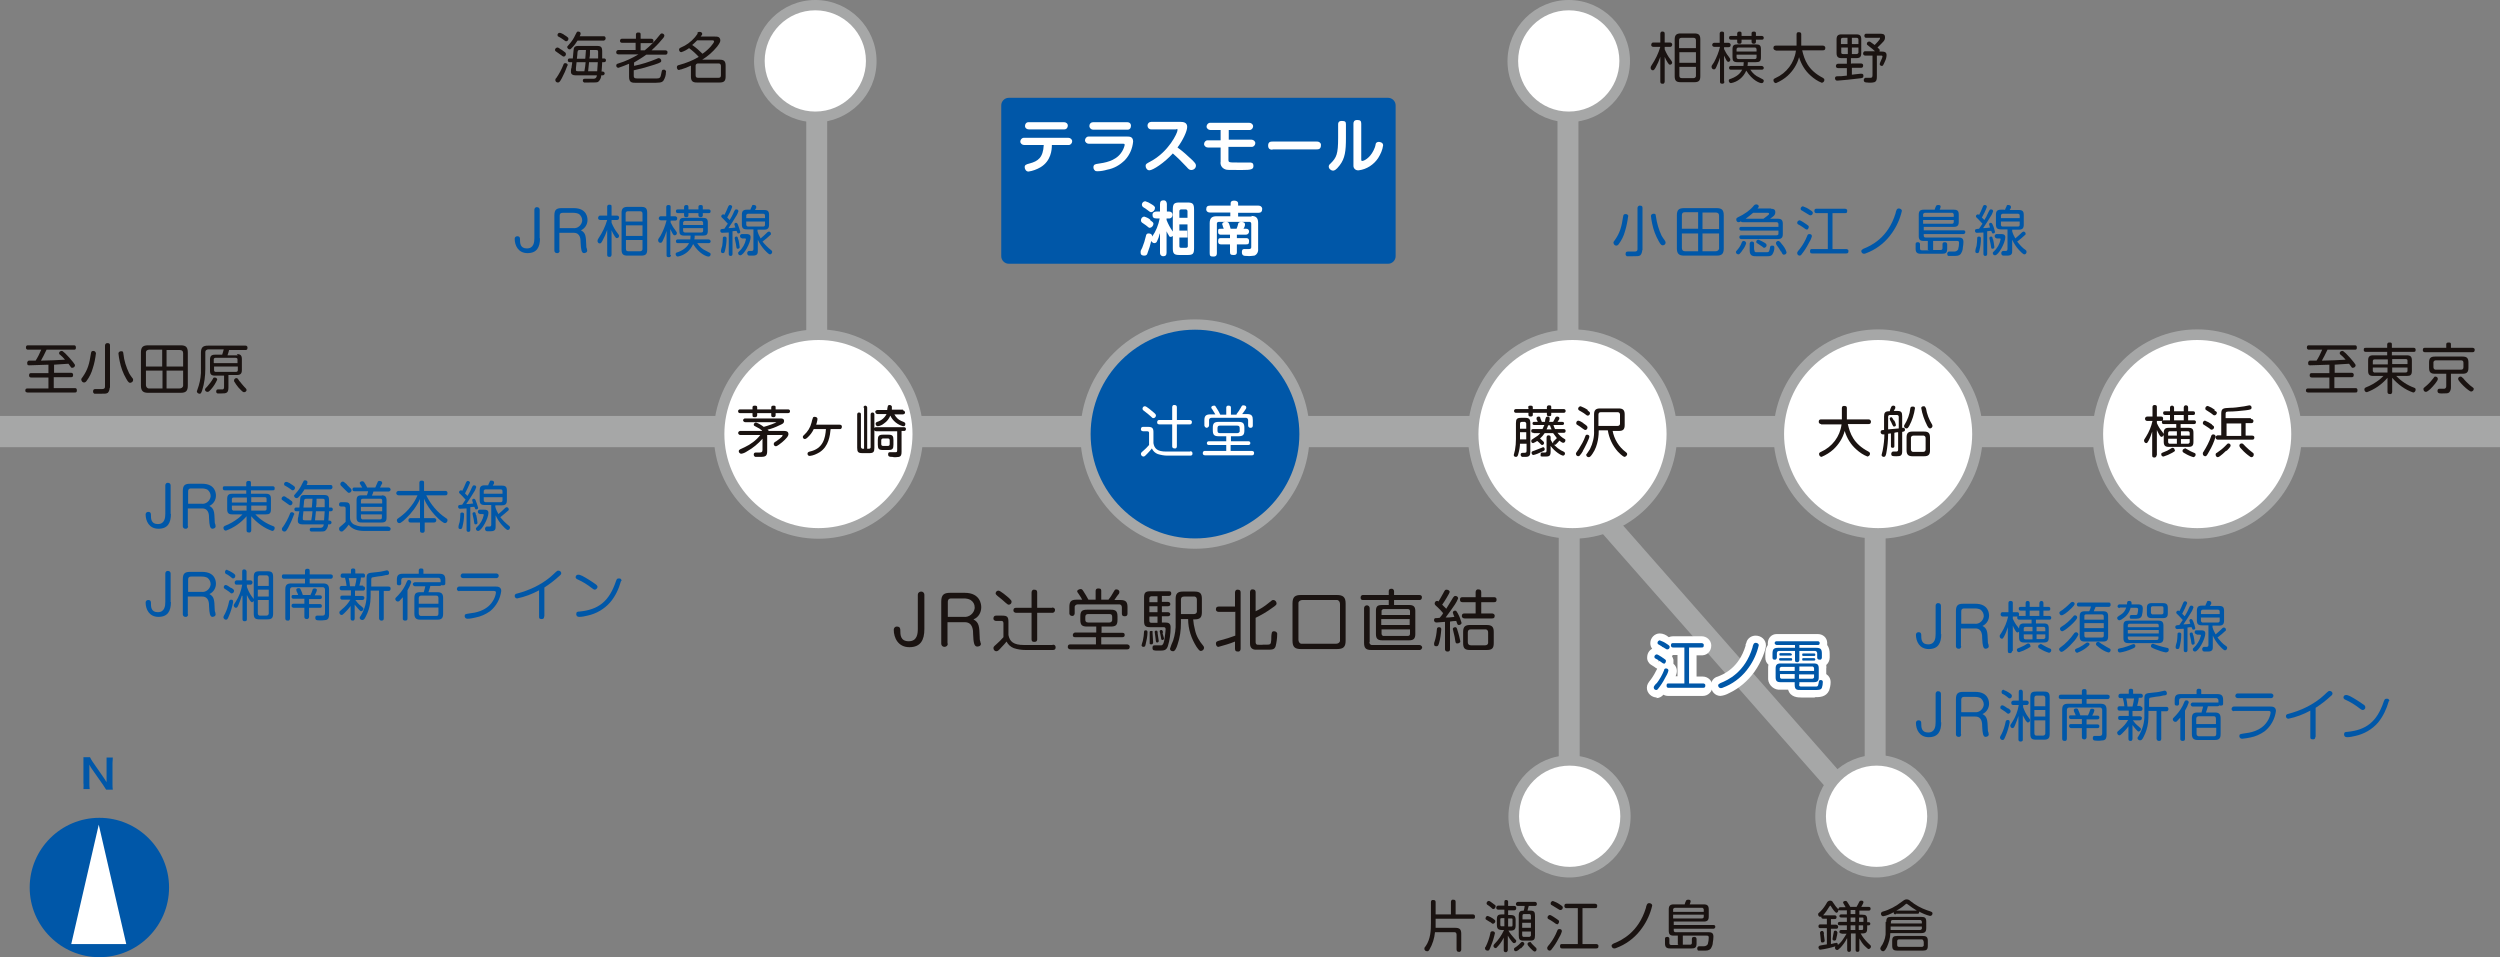 <?xml version="1.0" encoding="UTF-8"?>
<svg id="_レイヤー_1" data-name="レイヤー 1" xmlns="http://www.w3.org/2000/svg" version="1.1" viewBox="0 0 800 306.3">
  <rect x="0" y="0" width="800" height="306.3" fill="#808080" stroke="none"/>
  <defs>
    <style>
      .cls-1 {
        fill: #a6a7a7;
      }

      .cls-1, .cls-2, .cls-3, .cls-4 {
        stroke-width: 0px;
      }

      .cls-2 {
        fill: #1a1311;
      }

      .cls-3 {
        fill: #0057a8;
      }

      .cls-4 {
        fill: #fff;
      }
    </style>
  </defs>
  <g id="_グループ_461" data-name="グループ 461">
    <path id="_パス_714" data-name="パス 714" class="cls-2" d="M295.8,201.3c0,3.5-1.2,5.8-4.8,5.8s-5-3-5-5.6c0-.5.4-1,.9-1,0,0,0,0,.1,0,1.1,0,1.1.8,1.1,1.2,0,1.4,0,3.5,2.7,3.5s2.9-2.4,2.9-4v-10.9c0-.6.5-1,1.1-1,.6,0,1,.5,1,1v11Z"/>
    <path id="_パス_715" data-name="パス 715" class="cls-2" d="M303.3,206c0,.6-.5,1-1.1,1-.6,0-1-.5-1-1v-13.5c0-2.1.8-2.8,2.8-2.8h4.7c5.1,0,5.3,3.9,5.3,4.6,0,1.7-.9,3.3-2.5,3.9,1.8,1,1.9,2.2,2,5.6,0,.5,0,1,.2,1.5,0,.2.1.5.2.7,0,.9-1.1.9-1.2.9-1,0-1.2-1.4-1.3-3.9,0-1.2,0-3.9-2.7-3.9h-5.5v6.8ZM303.3,197.4h5.1c1.7.2,3.3-1.1,3.5-2.8,0,0,0-.2,0-.2,0-1-.4-1.8-1.3-2.4-.7-.4-1.5-.5-2.2-.5h-4c-1,0-1.1.7-1.1,1.1v4.7Z"/>
    <path id="_パス_716" data-name="パス 716" class="cls-2" d="M336.9,206.3c.5,0,.9.2.9.8,0,.9-.6.9-1,.9h-8.6c-1.3,0-2.6-.2-3.8-.6-1-.4-1.8-1.1-2.3-2.1-.4.5-1.1,1.3-1.7,1.9-.8.9-1.1,1.2-1.6,1.2-.5,0-.9-.5-.9-1,0-.4.2-.6.9-1.2.8-.7,1.6-1.5,2.3-2.3v-4.5c0-.3-.2-.7-.5-.7,0,0-.1,0-.2,0h-1.6c-.4,0-.8-.2-.9-.6,0,0,0-.1,0-.2,0-.7.4-.9.9-.9h1.9c1.6,0,2,.4,2,2v4.2c.4,2.1,1.6,3.2,5,3.2h9.1ZM319.5,189c.6,0,2.6,1.7,3.4,2.4.7.7.8.8.8,1.2,0,.5-.4.9-.9.9-.3,0-.5-.2-1.1-.7-.6-.6-1.5-1.3-2.5-2.1-.2-.2-.6-.5-.6-.8,0-.5.4-.9.9-.9M336.7,194.4c.4,0,.8.2.9.6,0,0,0,.1,0,.2,0,.4-.2.8-.7.9,0,0-.1,0-.2,0h-4.8v8.4c0,.3,0,.9-.9.9s-.9-.5-.9-.9v-8.4h-4.9c-.4,0-.8-.2-.9-.6,0,0,0-.1,0-.2,0-.8.6-.8.9-.8h4.9v-4.9c0-.4.2-.8.6-.9,0,0,.2,0,.2,0,.7,0,1,.2,1,.9v4.9h4.8Z"/>
    <path id="_パス_717" data-name="パス 717" class="cls-2" d="M352.4,202.5h6.7c.3,0,.8,0,.8.7s-.6.7-.8.7h-6.7v2.3h8.2c.4,0,.8.2.9.6,0,0,0,.1,0,.2,0,.8-.6.8-.9.8h-18c-.4,0-.8-.2-.9-.6,0,0,0-.1,0-.2,0-.8.6-.8.9-.8h8.1v-2.3h-6.6c-.3,0-.8,0-.8-.7,0-.4.3-.7.7-.8,0,0,.1,0,.2,0h6.6v-1.9h-2.9c-1.7,0-2.2-.5-2.2-2.2v-1c0-1.7.5-2.2,2.2-2.2h7.5c1.6,0,2.2.4,2.2,2.2v1c0,1.7-.5,2.2-2.2,2.2h-2.9v1.9ZM354.6,192c.7-.8,1.2-1.6,1.7-2.5.4-.7.5-.9.9-.9s1,.2,1,.8-.1.5-.7,1.3c-.4.6-.6.9-.9,1.3h2c1.8,0,2.2.8,2.2,2.3v2c0,.3,0,.9-.9.9s-.9-.6-.9-.9v-1.9c0-.5-.2-.9-.7-1,0,0-.2,0-.3,0h-13.1c-.5,0-.9.3-1,.7,0,0,0,.2,0,.2v1.9c0,.4-.2.8-.6.9,0,0-.2,0-.2,0-.4,0-.8-.2-.9-.7,0,0,0-.2,0-.2v-2c0-1.5.4-2.3,2.2-2.3h1.9c-.3-.6-.7-1.2-1.1-1.8-.3-.5-.5-.6-.5-.9,0-.4.7-.7,1.1-.7s.5.1.9.7c.6.9,1.1,1.8,1.6,2.7h2.3v-2.7c0-.3,0-.9.9-.9s.9.4.9.9v2.7h2.2ZM355.9,197.4c0-.7-.3-.9-.9-.9h-6.8c-.6,0-.9.3-.9.9v.9c0,.5.2.9.9.9h6.8c.4,0,.8-.2.9-.7,0,0,0-.2,0-.3v-.9Z"/>
    <path id="_パス_718" data-name="パス 718" class="cls-2" d="M367.2,202.3c0,1.3-.3,2.6-.6,3.9-.1.5-.2.8-.7.8-.3,0-.6-.2-.6-.5,0-.1.3-1.2.4-1.4.2-.8.4-2.4.4-3,0-.4.4-.4.6-.4.4,0,.5.3.5.6M371.8,192.6h1.9c.5,0,.8.3.8.7s-.2.7-.8.7h-1.9v1.9h1.9c.4,0,.7.2.8.6,0,0,0,0,0,0,0,.4-.3.7-.7.7,0,0,0,0-.1,0h-1.9v2h1c1.2,0,1.8.3,1.8,1.6,0,2-.3,4.1-.9,6-.5,1.4-1.3,1.4-2.9,1.4s-2,0-2-.9.5-.8,1.1-.8,1.7,0,1.8,0c.6-.2.8-1.1,1-2.4.2-1.1.3-2.8.3-2.8,0-.6-.4-.6-.8-.6h-4.1c-1.6,0-2-.4-2-2v-7.5c0-1.5.4-2,2-2h5.9c.3,0,.8,0,.8.7s-.5.8-.8.8h-2.2v1.8ZM370.4,192.6v-1.8h-1.9c-.3,0-.6.2-.7.5,0,0,0,.1,0,.2v1.2h2.6ZM370.4,194h-2.6v1.9h2.6v-1.9ZM370.4,197.3h-2.6v1.3c0,.4.1.7.7.7h1.9v-2ZM368.8,202.3c0,.7.2,2.3.2,3.2,0,.2,0,.7-.6.7s-.5-.3-.5-.5c0-.3,0-1.5,0-1.8,0-.3,0-1.4,0-1.6s0-.4.5-.4.4.1.5.4M370.4,202.4c0,.4.4,2.3.4,2.7,0,.3-.2.5-.5.5,0,0,0,0,0,0-.4,0-.4-.2-.5-1.1,0-.4-.3-2-.3-2.3,0-.2.2-.4.4-.4.4,0,.4,0,.6.6M372,202.5c0,.3.5,1.6.5,1.8,0,.3-.3.5-.5.5h0c-.4,0-.4-.2-.5-.9,0-.3-.4-1.7-.4-1.9,0-.2.2-.4.5-.4s.4.1.6.8M381.8,198.1c.1,1.2.3,2.4.6,3.5.4,1.9,1.4,3.6,2.6,5,.2.2.3.5.3.7,0,.5-.5,1-1,1-.3,0-.5,0-1.4-1.3-1.7-2.7-2.7-5.7-2.7-8.9h-2.3v1.2c0,2.4-.3,4.7-1.1,7-.3,1-.8,2.1-1.4,2.1s-1-.3-1-.8c.3-.9.6-1.8,1-2.6.6-1.9.9-3.8.8-5.8v-7.6c0-1.7.7-2.3,2.3-2.3h3.8c1.7,0,2.3.6,2.3,2.3v4.3c0,1.7-.6,2.3-2.3,2.3h-.6ZM377.9,196.5h4.1c.5,0,.9-.2,1-.7,0,0,0-.2,0-.3v-3.6c0-.5-.2-.9-.7-1,0,0-.2,0-.3,0h-3.1c-.7,0-1,.3-1,1v4.6Z"/>
    <path id="_パス_719" data-name="パス 719" class="cls-2" d="M395.2,195.8h-5.2c-.4,0-.8-.2-.9-.6,0,0,0-.1,0-.2,0-.8.5-.9.9-.9h5.2v-4.5c0-.4.2-.8.6-.9,0,0,.1,0,.2,0,.7,0,1,.2,1,.9v18c0,.4-.2.8-.6.9,0,0-.1,0-.2,0-.7,0-1-.2-1-.9v-2.3c-1.7.7-3.5,1.2-5.3,1.7-.6,0-.8-.6-.8-1.1s.2-.7,1.4-1c1.6-.4,3.2-.9,4.8-1.5v-7.7ZM401.8,205.4c0,.4.1.8.5.9.6,0,1.2.1,1.9,0h.7c1.6,0,1.8,0,1.9-1.5,0-.8,0-1.6.2-2.4.1-.3.4-.4.7-.4.5,0,.9.3,1,.7,0,0,0,.2,0,.2,0,1.3-.2,2.7-.5,3.9-.4,1.1-1,1.1-3,1.1-1.2,0-2.4,0-3.6,0-1.6-.2-1.6-1.5-1.6-2.2v-16.2c0-.4.2-.8.6-.9,0,0,.1,0,.2,0,.7,0,1,.3,1,.9v6.1c1.5-.7,2.9-1.6,4.1-2.6,1.2-1,1.2-1,1.6-1,.5,0,1,.5,1,1.1,0,.3,0,.5-1.5,1.5-1.6,1.2-3.4,2.2-5.2,3.1v7.7Z"/>
    <path id="_パス_720" data-name="パス 720" class="cls-2" d="M430.6,205c0,2-.7,2.7-2.8,2.7h-11.5c-2,0-2.7-.7-2.7-2.7v-11.9c0-2.1.8-2.7,2.7-2.7h11.5c2,0,2.8.7,2.8,2.7v11.9ZM428.8,193.3c0-.6-.3-1.2-.9-1.3-.1,0-.2,0-.3,0h-10.8c-.6,0-1.2.3-1.3.9,0,.1,0,.2,0,.3v11.5c0,.6.3,1.2.9,1.3.1,0,.2,0,.3,0h10.8c.6,0,1.2-.3,1.3-.9,0-.1,0-.2,0-.3v-11.5Z"/>
    <path id="_パス_721" data-name="パス 721" class="cls-2" d="M444.4,193.6v-1.6h-8.2c-.3,0-.8,0-.8-.8,0-.4.2-.7.6-.8,0,0,.1,0,.2,0h8.2v-1.2c0-.6.3-.8.9-.8s.8.5.8.8v1.2h8.1c.4,0,.8.2.8.6,0,0,0,.1,0,.2,0,.4-.2.7-.6.8,0,0-.1,0-.2,0h-8.1v1.6h4.8c1.4,0,2,.5,2,1.9v7.4c0,1.5-.6,2-2,2h-8.6c-1.4,0-2-.5-2-2v-7.4c0-1.5.5-1.9,2-1.9h2.1ZM438.2,205.4c0,.5.2.9.7,1,0,0,.2,0,.3,0h15c.4,0,.8.3.9.7,0,.4-.3.8-.7.9,0,0-.1,0-.2,0h-15.4c-1.7,0-2.3-.6-2.3-2.3v-11.1c0-.5.4-.9.9-.9.5,0,.9.4.9.9h0s0,10.9,0,10.9ZM442.1,196.8h9.1v-1.2c0-.4-.2-.7-.7-.7h-7.7c-.3,0-.6.2-.7.5,0,0,0,.1,0,.2v1.2ZM451.1,198.1h-9.1v1.9h9.1v-1.9ZM442.1,201.4v1.4c0,.3.2.6.5.7,0,0,.1,0,.2,0h7.7c.4,0,.7-.2.7-.7v-1.4h-9.1Z"/>
    <path id="_パス_722" data-name="パス 722" class="cls-2" d="M462.3,199c-.3,0-2.4.2-2.6.2-.4,0-.7-.2-.8-.6,0,0,0-.1,0-.2,0-.3.1-.5.4-.6.1,0,.9,0,1.4-.1.4-.5.8-.9,1.1-1.5-.6-.7-1.2-1.4-1.9-2-.8-.7-.8-.8-.8-1.1,0-.4.3-.8.7-.8.2,0,.4,0,.5.2.3-.4.8-1.4,1.5-2.6.6-1.1.6-1.2,1.1-1.2s1,.3,1,.7-1.8,3.3-2.4,4.1c.4.4.9.9,1.3,1.3.8-1.3,1-1.6,2.2-3.6.2-.3.4-.5.7-.5.5,0,.9.3.9.8-.3.7-.6,1.3-1,1.9-.6.9-2,2.9-3,4.2.9,0,1.3,0,2.8-.2-.2-.5-.4-.9-.5-1.4,0-.4.5-.6.7-.6.4,0,.5.2.9.9.5.9.9,1.9,1.2,3,0,.5-.6.7-.8.7-.5,0-.5-.1-.9-1.3-1,0-1.1.1-2,.2v8.8c0,.3,0,.8-.8.8-.4,0-.7-.2-.8-.6,0,0,0-.1,0-.2v-8.7ZM461.2,201.5c-.1,1.4-.3,2.9-.7,4.3-.2.6-.3,1-.8,1s-.8-.1-.8-.7.2-.7.2-.9c.4-1.2.6-2.5.7-3.8,0-.6.4-.7.7-.7.4,0,.7.2.7.6,0,0,0,0,0,.1M466.5,202c.3,1,.6,2.1.8,3.2,0,.5-.6.7-.9.7-.6,0-.6-.1-.8-1.4,0-.5-.7-3-.7-3.2,0-.5.6-.6.8-.6.4,0,.5.2.8,1.4M478,191.1c.3,0,.9,0,.9.8s-.5.8-.9.8h-4v3.6h3.4c.4,0,.8.2.9.6,0,0,0,.1,0,.2,0,.7-.4.8-.9.8h-8.7c-.4,0-.8-.2-.9-.6,0,0,0-.1,0-.2,0-.8.6-.8.9-.8h3.5v-3.6h-4.1c-.3,0-.9,0-.9-.8s.5-.8.9-.8h4.1v-1.6c0-.4.2-.8.6-.9,0,0,.1,0,.2,0,.6,0,1,.2,1,.9v1.6h4ZM478,205.8c0,1.7-.6,2.2-2.3,2.2h-5.3c-1.6,0-2.2-.5-2.2-2.2v-3.6c0-1.7.7-2.2,2.2-2.2h5.3c1.6,0,2.3.5,2.3,2.2v3.6ZM476.2,202.4c0-.5-.2-.9-.7-1,0,0-.2,0-.3,0h-4.5c-.7,0-1,.3-1,1v3.1c0,.6.3,1,1,1h4.5c.5,0,.9-.2,1-.7,0,0,0-.2,0-.3v-3.1Z"/>
    <rect id="_長方形_1601" data-name="長方形 1601" class="cls-1" y="133.1" width="800" height="10"/>
    <path id="_パス_723" data-name="パス 723" class="cls-3" d="M417.4,138.9c0,19.4-15.7,35.1-35.1,35.1-19.4,0-35.1-15.7-35.1-35.1,0-19.4,15.7-35.1,35.1-35.1,19.4,0,35.1,15.7,35.1,35.1h0"/>
    <path id="_パス_724" data-name="パス 724" class="cls-1" d="M382.4,175.6c-20.3,0-36.7-16.4-36.7-36.7s16.4-36.7,36.7-36.7c20.3,0,36.7,16.4,36.7,36.7,0,20.3-16.5,36.7-36.7,36.7ZM382.4,105.5c-18.4,0-33.4,15-33.4,33.4s15,33.4,33.4,33.4c18.4,0,33.4-15,33.4-33.4,0-18.4-15-33.4-33.4-33.4Z"/>
    <path id="_パス_725" data-name="パス 725" class="cls-1" d="M261.3,144c-1.8,0-3.3-1.5-3.3-3.3h0V19.6c0-1.8,1.4-3.4,3.3-3.4,1.8,0,3.4,1.4,3.4,3.3,0,0,0,0,0,.1v121.2c0,1.8-1.5,3.3-3.3,3.3Z"/>
    <path id="_パス_726" data-name="パス 726" class="cls-4" d="M293.7,138.9c0,17.6-14.2,31.8-31.8,31.8-17.6,0-31.8-14.2-31.8-31.8,0-17.6,14.2-31.8,31.8-31.8,17.6,0,31.8,14.2,31.8,31.8h0"/>
    <path id="_パス_727" data-name="パス 727" class="cls-1" d="M261.9,172.4c-18.5,0-33.5-15-33.5-33.5s15-33.5,33.5-33.5c18.5,0,33.5,15,33.5,33.5,0,18.5-15,33.5-33.5,33.5ZM261.9,108.8c-16.6,0-30.1,13.5-30.1,30.1s13.5,30.1,30.1,30.1c16.6,0,30.1-13.5,30.1-30.1,0-16.6-13.5-30.1-30.1-30.1h0Z"/>
    <path id="_パス_728" data-name="パス 728" class="cls-2" d="M17.2,119.3h5.5c.2,0,.7,0,.7.7s-.4.7-.7.7h-5.5v3.5h6.7c.3,0,.7,0,.7.7s-.3.7-.7.7h-15.1c-.3,0-.7-.2-.7-.5,0,0,0,0,0-.1,0-.5.2-.7.7-.7h6.7v-3.5h-5.5c-.2,0-.7,0-.7-.7s.4-.7.7-.7h5.5v-2.7c-2.4.1-5.4.2-6,.2s-.8,0-.8-.8c0-.3.2-.6.5-.7,0,0,0,0,0,0,.1,0,1.9,0,2.2,0,.7-1.1,1.3-2.3,1.8-3.5h-4.2c-.2,0-.7,0-.7-.7s.4-.7.7-.7h14.6c.3,0,.7,0,.7.7s-.3.7-.7.7h-8.7c-.6,1.3-1.4,2.8-1.8,3.5,3.8-.1,4.2-.1,7.7-.3-.5-.6-1-1.1-1.6-1.6-.2-.1-.3-.3-.3-.5,0-.4.4-.7.8-.7.3,0,.3,0,1.2.8.9.9,1.7,1.8,2.5,2.8.5.7.6.8.6,1,0,.4-.4.8-.9.8-.2,0-.3,0-.4-.2,0,0-.5-.7-.8-1.1-2.3.1-2.5.2-4.6.3v2.8Z"/>
    <path id="_パス_729" data-name="パス 729" class="cls-2" d="M30.7,113.1c-.2,1.6-.5,3.2-1,4.7-.4,1.5-1.1,2.9-2,4.1-.2.3-.5.5-.8.5-.5,0-.8-.4-.9-.9,0-.3.2-.6.4-.8,1.7-2.4,2.2-4.3,2.7-7.6.1-.7.3-.8.8-.8.4,0,.7.3.8.7M35.1,124c0,.6-.2,1.3-.6,1.7-.5.3-.8.3-2.6.3s-1.6,0-1.7,0c-.3-.2-.5-.5-.4-.8,0-.7.5-.7.8-.7h1.9c.5,0,1.1,0,1.1-.8v-13.1c0-.4.2-.7.6-.8,0,0,.1,0,.2,0,.7,0,.8.3.8.8v13.6ZM39.5,113.3c.2,2.1.9,4.2,1.8,6.1.3.5.6,1,1,1.5.3.3.3.5.3.7,0,.5-.4.8-.9.9-.3,0-.6,0-1.3-1.3-1-1.7-1.7-3.6-2.1-5.6-.2-.8-.3-1.7-.4-2.5,0-.4.4-.7.8-.7.6,0,.7,0,.8.9"/>
    <path id="_パス_730" data-name="パス 730" class="cls-2" d="M60.1,123.4c0,1.7-.6,2.3-2.3,2.3h-10.4c-1.6,0-2.3-.6-2.3-2.3v-10.6c0-1.7.6-2.3,2.3-2.3h10.4c1.6,0,2.3.5,2.3,2.3v10.6ZM51.9,117.3v-5.4h-4.2c-.5,0-1,.3-1,.8,0,0,0,.2,0,.3v4.3h5.2ZM51.9,118.6h-5.2v4.6c0,.5.3,1,.8,1.1,0,0,.2,0,.3,0h4.2v-5.7ZM53.3,117.3h5.3v-4.3c0-.6-.3-1-1.1-1h-4.2v5.4ZM53.3,118.6v5.7h4.2c.5,0,1-.3,1.1-.8,0,0,0-.2,0-.3v-4.6h-5.3Z"/>
    <path id="_パス_731" data-name="パス 731" class="cls-2" d="M75.8,113.3c1.1,0,1.6.4,1.6,1.6v3.5c0,1.2-.5,1.6-1.6,1.6h-2.7v4c0,1.8-.7,1.9-2.2,1.9h-.4c-.3,0-.6,0-.9,0-.3-.1-.5-.4-.4-.7,0-.6.4-.6.8-.6.4,0,.8,0,1.3,0,.2,0,.4-.3.4-.7v-3.7h-2.9c-1.2,0-1.6-.4-1.6-1.6v-3.5c0-1.2.5-1.6,1.6-1.6h2.3c.2-.5.3-1.1.5-1.7h-4.9c-.5,0-1,.3-1,.8,0,0,0,.2,0,.3v5.1c0,2.3-.3,4.7-1,6.9-.3.9-.5,1.1-.8,1.1s-.9-.2-.9-.8c.2-.6.4-1.2.6-1.8.5-1.7.8-3.6.7-5.4v-5.1c0-1.8.7-2.3,2.3-2.3h11.9c.2,0,.7,0,.7.7s-.4.7-.7.7h-5.2c0,.2-.3,1.1-.5,1.7h3.3ZM69.5,121.5c-.5,1.1-1.1,2.1-1.9,3-.7.8-.9.9-1.2.9-.4,0-.8-.3-.8-.7,0-.3.2-.5.8-1.1.7-.8,1.3-1.6,1.8-2.5,0-.2.3-.3.4-.3.7,0,.9.4.9.7M68.5,116.2h7.5v-1.1c0-.2,0-.6-.6-.6h-6.4c-.3,0-.5.1-.6.4,0,0,0,0,0,.1v1.1ZM68.5,117.3v1.1c0,.3.1.5.4.6,0,0,.1,0,.2,0h6.4c.5,0,.6-.3.6-.6v-1.1h-7.5ZM76.7,122c.4.6.9,1.1,1.4,1.7.5.5.8.8.8,1.1,0,.4-.4.7-.8.7-.3,0-.5-.1-1.8-1.5-.5-.6-1-1.3-1.4-2,0,0,0-.2,0-.3,0-.4.4-.7.7-.7.4,0,.4,0,1.1,1.1"/>
    <path id="_パス_732" data-name="パス 732" class="cls-2" d="M747,119.3h5.5c.2,0,.7,0,.7.7s-.4.7-.7.7h-5.5v3.5h6.7c.3,0,.7,0,.7.7s-.3.7-.7.7h-15.1c-.3,0-.7-.2-.7-.5,0,0,0,0,0-.1,0-.5.2-.7.7-.7h6.8v-3.5h-5.6c-.2,0-.7,0-.7-.7s.4-.7.7-.7h5.6v-2.7c-2.4.1-5.4.2-6,.2s-.8,0-.8-.8c0-.3.2-.6.5-.7,0,0,0,0,0,0,.1,0,1.9,0,2.2,0,.7-1.1,1.3-2.3,1.8-3.5h-4.2c-.2,0-.7,0-.7-.7s.4-.7.7-.7h14.6c.3,0,.7,0,.7.7s-.3.7-.7.7h-8.7c-.6,1.3-1.4,2.8-1.8,3.5,3.8-.1,4.2-.1,7.6-.3-.5-.6-1-1.1-1.6-1.6-.2-.1-.3-.3-.3-.5,0-.4.4-.7.8-.7.3,0,.3,0,1.2.8.9.9,1.7,1.8,2.5,2.8.5.7.6.8.6,1,0,.4-.4.8-.9.8-.2,0-.3,0-.4-.2,0,0-.5-.7-.8-1.1-2.3.1-2.5.2-4.6.3v2.8Z"/>
    <path id="_パス_733" data-name="パス 733" class="cls-2" d="M770.2,113.7c1.1,0,1.6.4,1.6,1.6v3.4c0,1.3-.5,1.6-1.6,1.6h-3.4c1.6,1.7,3.6,3,5.8,3.8.3.1.4.3.4.6s-.2.9-.8.9c-2.6-.9-4.9-2.6-6.7-4.7v4.5c0,.3-.2.7-.5.7,0,0-.1,0-.2,0-.6,0-.8-.2-.8-.7v-4.5c-1.8,2.1-4.1,3.7-6.6,4.6-.5,0-.8-.4-.8-.9,0-.3.2-.5.4-.6,1.6-.6,3.1-1.5,4.4-2.5.5-.4.9-.8,1.3-1.2h-3.3c-1.1,0-1.6-.4-1.6-1.6v-3.4c0-1.2.5-1.6,1.6-1.6h4.5v-1.1h-6.8c-.2,0-.7,0-.7-.6s.1-.7.7-.7h6.8v-1c0-.2,0-.7.7-.7s.8.1.8.7v1h6.9c.2,0,.7,0,.7.6s-.1.7-.7.7h-6.9v1.1h4.6ZM764.1,116.5v-1.5h-4.2c-.4,0-.6.2-.6.6v1h4.8ZM764.1,117.6h-4.8v1c0,.3.2.5.4.6,0,0,0,0,.1,0h4.2v-1.6ZM765.5,116.5h4.9v-1c0-.3,0-.6-.6-.6h-4.3v1.5ZM765.5,117.6v1.6h4.3c.5,0,.6-.3.6-.6v-1h-4.9Z"/>
    <path id="_パス_734" data-name="パス 734" class="cls-2" d="M791.2,111.3c.3,0,.7.2.7.5,0,0,0,.1,0,.2,0,.7-.5.7-.7.7h-15.2c-.2,0-.7,0-.7-.7s.4-.7.7-.7h6.8v-1c0-.3,0-.7.7-.7s.8.1.8.7v1h6.9ZM780.1,121.3c0,.6-1.5,2.3-2.4,3.2-.4.3-1,.9-1.4.9-.5,0-.8-.4-.8-.9,0-.3,0-.3,1.1-1.2.8-.7,1.5-1.5,2.1-2.3.2-.3.3-.5.6-.5s.8.2.8.7M784.3,124c0,.6-.2,1.2-.6,1.6-.4.3-.8.3-2.1.3h-.4c-.5,0-1.2,0-1.2-.8s.6-.7,1-.7,1,0,1.1,0c.3,0,.7-.2.7-.8v-4h-3.6c-1.3,0-1.9-.4-1.9-1.9v-1.7c0-1.4.5-1.9,1.9-1.9h8.8c1.3,0,1.9.4,1.9,1.9v1.7c0,1.5-.6,1.9-1.9,1.9h-3.7v4.5ZM788.3,116.1c0-.5-.2-.8-.8-.8h-8c-.4,0-.7.2-.8.6,0,0,0,.1,0,.2v1.4c0,.4.2.7.6.8,0,0,.1,0,.2,0h8c.5,0,.8-.2.8-.8v-1.4ZM788.1,120.9c.7.9,1.5,1.7,2.3,2.4,1.1.8,1.2.9,1.2,1.1,0,.5-.3.8-.8.9-.8,0-4.2-3.3-4.2-4s.6-.8.8-.8.4.1.6.4"/>
    <path id="_パス_735" data-name="パス 735" class="cls-2" d="M465.6,296.9c1.4,0,2,.4,2,1.9v5c0,.4-.2.7-.5.8,0,0-.1,0-.2,0-.6,0-.8-.3-.8-.8v-4.7c0-.4-.2-.8-.6-.8,0,0-.1,0-.2,0h-6.1c-.2,2-.8,3.9-1.8,5.6-.3.5-.5.5-.7.5-.5,0-.9-.3-.9-.8,0-.2,0-.4.4-.8,1.6-2.3,1.7-5.2,1.7-7.4v-6.7c0-.4.2-.7.5-.7,0,0,.1,0,.2,0,.6,0,.8.2.8.7v3.9h4.9v-4c0-.3.2-.7.5-.7,0,0,.1,0,.2,0,.6,0,.8.2.8.7v4h5.4c.2,0,.8,0,.8.7s-.2.7-.8.7h-11.8v1.4c0,.7,0,1,0,1.5h6.3Z"/>
    <path id="_パス_736" data-name="パス 736" class="cls-2" d="M476.7,295c-.2-.1-1-.6-1.1-.7-.2-.1-.3-.3-.2-.5,0-.4.3-.7.7-.7.6.2,1.1.5,1.6.8.7.5.8.6.8.9,0,.4-.3.7-.7.8-.2,0-.3,0-1-.6M478.4,298.5c-.3,1.4-.7,2.8-1.3,4.2-.5,1.4-.6,1.5-1.1,1.5-.4,0-.8-.3-.8-.7,0-.2,0-.4.2-.5.7-1.4,1.2-2.9,1.5-4.3,0-.4.2-.7.7-.7.4,0,.7.2.8.6,0,0,0,0,0,0M477.9,290.9c-.2,0-.3,0-1-.7-.1-.1-.8-.6-1-.7-.1-.1-.2-.3-.2-.4,0-.4.3-.8.7-.8.3,0,.5.2,1.2.7.5.4.7.5.8.6.1,0,.2.2.2.4,0,.4-.3.9-.7.9M481.4,299.7c-.5,1-1.1,2-1.8,2.8-.7.8-.8.9-1,.9-.4,0-.7-.4-.7-.7,0-.2.1-.4.3-.6,1.3-1.3,2.3-2.8,3.1-4.5h-.6c-1.3,0-1.7-.4-1.7-1.7v-1.7c0-1.3.4-1.6,1.7-1.6h.7v-1.5h-1.9c-.4,0-.7-.2-.7-.6,0-.4.2-.7.6-.7,0,0,0,0,.1,0h1.9v-1.2c0-.5.2-.6.6-.6.3,0,.6.2.6.5,0,0,0,.1,0,.2v1.2h1.9c.4,0,.7.1.7.7s-.4.7-.7.7h-1.9v1.5h.7c1.3,0,1.7.4,1.7,1.6v1.7c0,1.3-.4,1.7-1.7,1.7h-.6c.5.9,1.2,1.7,1.9,2.5.6.6.6.6.6.8,0,.4-.3.7-.7.7-.2,0-.4-.1-.7-.5-.5-.6-.9-1.2-1.3-1.9v4.6c0,.3-.2.6-.5.7,0,0-.1,0-.2,0-.3,0-.6-.2-.6-.5,0,0,0-.1,0-.2v-4.2ZM481.4,293.8h-.9c-.2,0-.4.1-.4.3,0,0,0,0,0,.1v1.8c0,.2.1.4.3.4,0,0,0,0,.1,0h.9v-2.7ZM482.6,293.8v2.7h1c.3,0,.4-.2.4-.4v-1.8c0-.3,0-.4-.4-.4h-1ZM486.6,303.4c-.3.3-1.1,1-1.5,1-.4,0-.7-.3-.6-.7,0-.3,0-.3.8-.8.5-.4,1-.8,1.4-1.3.1-.1.3-.2.4-.2.4,0,.7.3.7.7h0c0,.3-.8,1-1.1,1.4M485.8,289.9c-.2,0-.7,0-.7-.6s.5-.7.7-.7h5.3c.2,0,.7,0,.7.7,0,.3-.2.6-.5.6,0,0-.1,0-.2,0h-1.9c-.1.4-.3,1-.4,1.5h.9c1.2,0,1.5.4,1.5,1.7v6.2c0,1.3-.3,1.7-1.5,1.7h-2.2c-1.2,0-1.5-.4-1.5-1.7v-6.2c0-1.4.4-1.7,1.6-1.7.2-.7.2-.8.3-1.5h-2.1ZM487.1,294.2h2.8v-1.1c0-.3-.1-.5-.4-.6,0,0,0,0-.1,0h-1.7c-.4,0-.5.2-.5.6v1.1ZM489.9,295.3h-2.8v1.6h2.8v-1.6ZM487.1,298v1.2c0,.4.2.6.5.6h1.7c.3,0,.5-.2.6-.4,0,0,0,0,0-.1v-1.2h-2.8ZM489.5,301.4c.2,0,.3,0,.7.6.4.4.8.8,1.2,1.2.2.1.3.3.3.6,0,.4-.3.7-.6.7-.3,0-.8-.5-1.4-1.1-.5-.5-.9-1-.9-1.3,0-.4.3-.6.7-.6"/>
    <path id="_パス_737" data-name="パス 737" class="cls-2" d="M495.9,302.1c1-1.3,1.8-2.7,2.4-4.2.1-.3.2-.6.7-.6s.8.2.8.7c-.2.8-.6,1.6-1.1,2.4-.6,1.2-1.4,2.4-2.2,3.4-.1.2-.4.4-.6.4-.4,0-.8-.3-.8-.8,0-.2,0-.4.8-1.3M498.2,295.7c-.2,0-.3,0-1.2-.7-.2-.2-1.3-.8-1.5-.9-.2-.1-.3-.3-.3-.5,0-.4.3-.7.7-.8.2,0,.4,0,2.3,1.3.6.4.7.5.7.8,0,.3-.2.9-.7.9M499.3,291.2c-.2,0-.2,0-1-.5-.5-.3-1.3-.8-1.8-1.1-.2,0-.3-.3-.3-.5,0-.4.3-.7.7-.8.8.3,1.5.6,2.2,1.1.8.5,1,.7,1,1s-.2.8-.7.8M506.4,302.1h4.4c.3,0,.7.2.7.5,0,0,0,.1,0,.2,0,.5-.2.7-.7.7h-10.9c-.3,0-.7,0-.7-.7s.3-.7.7-.7h5v-11.5h-3.6c-.2,0-.7,0-.7-.7s.4-.7.7-.7h9.1c.3,0,.7.2.7.5,0,0,0,.1,0,.2,0,.6-.2.7-.7.7h-4v11.5Z"/>
    <path id="_パス_738" data-name="パス 738" class="cls-2" d="M515.7,302.7c0-.4.2-.5.7-.8,2.5-1,7.9-3.5,10.3-11.4,0-.2.2-.9.3-1,.1-.3.4-.5.7-.5.4,0,1,.2,1,.8-.6,2.6-1.7,5-3.2,7.1-1.8,2.6-4.3,4.7-7.2,6-1.3.6-1.5.6-1.8.6-.4,0-.8-.4-.8-.9"/>
    <path id="_パス_739" data-name="パス 739" class="cls-2" d="M536.9,302.3v-2.9h-1.3c-1.2,0-1.6-.4-1.6-1.6v-6.8c0-1.2.5-1.6,1.6-1.6h3.5c0-.2.3-.9.4-1.1,0-.1.2-.4.7-.4s.8.1.8.5c0,.3-.2.7-.3,1h4.5c1.1,0,1.6.4,1.6,1.6v2.3c0,1.2-.5,1.6-1.6,1.6h-9.6v1.1h12.7c.4,0,.6.2.6.6s-.4.6-.6.6h-12.7v.5c0,.4.2.6.6.6h10.1c1.1,0,2,0,2,1.4,0,.7-.1,1.3-.2,1.9,0,.7-.3,1.4-.7,2-.6.6-1.1.6-2.6.6-.4,0-.9,0-1.3,0-.3,0-.4-.5-.4-.7,0-.3.2-.6.5-.7,0,0,0,0,.1,0,.2,0,1.3,0,1.6,0,.5,0,1-.3,1.2-.7.2-.7.3-1.4.3-2.1,0-.6-.3-.6-.8-.6h-7.5v2.9h2.3c.4,0,.6-.2.6-.6v-1.2c0-.5.2-.7.8-.7s.7.5.7.7v1.4c0,1.4-.6,1.6-1.6,1.6h-6.9c-1.1,0-1.6-.4-1.6-1.6v-1.4c0-.3,0-.7.7-.7s.7.5.7.7v1.3c0,.4.2.6.6.6h2.4ZM535.4,291.8h9.8v-.7c0-.3-.2-.5-.4-.6,0,0,0,0-.1,0h-8.7c-.3,0-.5.2-.6.4,0,0,0,0,0,.1v.7ZM545.2,292.7h-9.8v1.2h9.2c.4,0,.6-.2.6-.6v-.7Z"/>
    <path id="_パス_740" data-name="パス 740" class="cls-2" d="M591,300.3c-.5,1.1-1.2,2-2,2.9-.7.7-.9.8-1.1.8-.4,0-.7-.3-.7-.7,0-.2,0-.4.2-.5-1.6.5-3.3.9-4.9,1.1-.2,0-.3,0-.4-.2-.1-.2-.2-.4-.2-.5,0-.3.2-.5.4-.6.1,0,1.9-.4,2.3-.4v-5.2h-2c-.3,0-.7,0-.7-.6,0-.3.2-.6.5-.6,0,0,.1,0,.2,0h2v-1.8h-1c-.3,0-.8,0-.8-.7,0,0-.2,0-.3.1-.4,0-.7-.4-.7-.8,0-.3,0-.3.8-1,.8-.8,1.5-1.8,2.1-2.9.2-.3.6-.5,1-.5.3,0,.7.2.8.5.5.8,1.1,1.6,1.8,2.3,0-.5.2-.7.7-.7h1.6c-.1-.2-.2-.4-.4-.7-.2-.4-.4-.6-.4-.8,0-.5.7-.5.8-.5.4,0,.5.3.7.6.3.4.6,1,.8,1.3h2c.4-.6.6-1.2.7-1.3.2-.4.3-.7.8-.7s.7.2.7.5-.2.6-.7,1.5h2.3c.4,0,.7.1.7.6,0,.3-.2.6-.6.6,0,0,0,0-.1,0h-2.9v1.3h.9c1.2,0,1.6.3,1.6,1.6v.8h.5c.3,0,.5.2.5.5,0,0,0,0,0,0,0,.3-.2.5-.5.5,0,0,0,0,0,0h-.5v.9c0,1.3-.3,1.7-1.6,1.7h-.5c.6,1.1,1.4,2.1,2.3,3,1,.9,1,.9,1,1.2,0,.4-.3.7-.7.8-.2,0-.5-.2-1.3-1-.7-.7-1.2-1.5-1.7-2.4v3.6c0,.3,0,.7-.6.7s-.6-.5-.6-.7v-5.2h-1.5v5.2c0,.2,0,.7-.6.7s-.6-.5-.6-.7v-3.6ZM583.6,298.8c.1.7.2,1.5.3,2.2,0,.5-.5.6-.7.6-.5,0-.5-.1-.6-1.3,0-.3-.2-1.6-.2-1.8,0-.3.3-.6.6-.6.5,0,.5.2.7.8M589.2,298.7c0,0-.6,0-.6-.5s.3-.6.6-.6h1.8v-1.5h-2.2c-.2,0-.7,0-.7-.5s.3-.6.7-.6h2.2v-1.4h-1.8c-.4,0-.6-.2-.6-.5s.3-.5.6-.5h1.8v-1.3h-2.2c-.2,0-.4,0-.5-.1,0,.4-.2.8-.6.9,0,0,0,0,0,0-.4,0-1.2-1.1-1.8-2.1-.1-.2-.2-.2-.2-.2s-.1,0-.3.3c-.6,1-1.2,1.9-2,2.8h3.7c.3,0,.6.2.6.5,0,0,0,0,0,.1,0,.5-.3.6-.6.6h-1.2v1.8h1.6c.3,0,.6.2.7.5,0,0,0,.1,0,.2,0,.6-.4.6-.7.6h-1.6v4.9c.2,0,1-.3,1.2-.3.2,0,.3,0,.5-.1.3,0,.5.2.5.5,0,0,0,0,0,0,0,0,0,.1,0,.2.5-.4.9-.8,1.3-1.3.5-.7,1-1.5,1.5-2.3h-1.5ZM588,298.3c0,.2-.2,1.5-.4,2.1,0,.3-.2.6-.6.6-.3,0-.6-.2-.6-.5,0,0,0,0,0,0,0,0,.3-2,.4-2.2,0-.3.2-.5.5-.5,0,0,0,0,0,0,.3,0,.6.2.6.5,0,0,0,0,0,0M593.7,291.2h-1.5v1.3h1.5v-1.3ZM593.7,293.6h-1.5v1.4h1.5v-1.4ZM593.7,296.1h-1.5v1.5h1.5v-1.5ZM596.3,295v-1c0-.3,0-.4-.4-.4h-1v1.4h1.5ZM596.3,296.1h-1.5v1.5h1c.2,0,.4-.1.4-.3,0,0,0,0,0-.1v-1.1Z"/>
    <path id="_パス_741" data-name="パス 741" class="cls-2" d="M603.6,295c0-1.3.4-1.6,1.6-1.6h9.5c1.3,0,1.7.3,1.7,1.6v1.9c0,1.3-.4,1.7-1.7,1.7h-9.8c0,1.6-.5,3.1-1.1,4.5-.2.3-.6,1.3-1.2,1.3-.5,0-.8-.4-.9-.8,0-.2,0-.4.7-1.4.7-1.3,1.1-2.7,1-4.2v-3ZM606.6,292.6c-.7,0-.6-.5-.6-.7-1.1.6-2.2,1.1-3.4,1.3-.4,0-.7-.4-.7-.8,0,0,0,0,0,0,0-.3.2-.6.6-.7,2.2-.6,4.2-1.7,6-3.1.7-.5,1-.8,1.6-.8.5,0,.9.2,1.2.5,1.6,1.3,3.4,2.3,5.4,3,1.6.5,1.7.6,1.7,1,0,.4-.3.8-.8.8-1.2-.3-2.4-.8-3.5-1.4.1.3,0,.6-.3.7,0,0-.2,0-.3,0h-6.8ZM605,295.5h10v-.5c0-.3-.2-.5-.4-.6,0,0,0,0-.1,0h-8.8c-.3,0-.5.1-.6.4,0,0,0,0,0,.1v.5ZM615,296.5h-10v1.1h9.4c.3,0,.5-.2.6-.4,0,0,0,0,0-.1v-.5ZM616.9,302.6c0,1.3-.4,1.6-1.7,1.6h-8c-1.2,0-1.7-.3-1.7-1.6v-1.5c0-1.3.4-1.6,1.7-1.6h8c1.2,0,1.7.3,1.7,1.6v1.5ZM613.4,291.4c-1-.6-1.9-1.2-2.8-1.9-.4-.3-.4-.3-.5-.3s-.2,0-.6.4c-.8.7-1.7,1.3-2.7,1.8h6.6ZM615.5,301.2c0-.3-.2-.5-.4-.6,0,0,0,0-.1,0h-7.3c-.4,0-.6.2-.6.6v1.2c0,.4.2.6.6.6h7.3c.3,0,.5-.2.6-.4,0,0,0,0,0-.1v-1.2Z"/>
    <path id="_パス_742" data-name="パス 742" class="cls-3" d="M621.2,202.9c0,2.9-1,4.8-4,4.8s-4.1-2.5-4.1-4.6c0-.4.3-.8.8-.8,0,0,0,0,0,0,.9,0,.9.6.9,1,0,1.1,0,2.9,2.2,2.9s2.4-2,2.4-3.3v-9.1c0-.5.4-.9.9-.8.5,0,.8.4.8.8v9.2Z"/>
    <path id="_パス_743" data-name="パス 743" class="cls-3" d="M627.6,206.8c0,.5-.4.9-.9.8-.5,0-.8-.4-.8-.8v-11.3c0-1.8.7-2.3,2.3-2.3h3.9c4.3,0,4.4,3.2,4.4,3.8,0,1.4-.8,2.7-2.1,3.3,1.5.8,1.6,1.8,1.7,4.7,0,.4,0,.8.2,1.2,0,.2.1.4.1.6,0,.7-.9.8-1,.8-.8,0-1-1.1-1.1-3.3,0-1,0-3.2-2.2-3.2h-4.6v5.7ZM627.6,199.6h4.3c1.4.2,2.7-.9,2.9-2.3,0,0,0-.1,0-.2,0-.8-.4-1.5-1-2-.6-.3-1.2-.4-1.9-.4h-3.3c-.9,0-1,.5-1,1v3.9Z"/>
    <path id="_パス_744" data-name="パス 744" class="cls-3" d="M643.9,208.3c0,.3-.2.6-.5.7,0,0-.1,0-.2,0-.5,0-.7-.1-.7-.7v-7.6c-.3,1-.7,2.1-1.2,3-.3.5-.4.7-.7.7-.4,0-.7-.4-.7-.8,0-.3,0-.3.6-1.2,1-1.6,1.7-3.3,2.1-5.1h-1.7c-.3,0-.6-.2-.7-.5,0,0,0-.1,0-.2,0-.3.2-.7.5-.7,0,0,.1,0,.2,0h1.8v-2.9c0-.2,0-.7.7-.7s.7.4.7.7v2.9h1.3c.3,0,.7,0,.7.7s-.3.7-.7.7h-1.3v.7c.4.9.9,1.8,1.6,2.6.6.8.6.8.6,1,0,.4-.3.7-.7.8-.2,0-.4-.1-.8-.8-.3-.5-.5-.9-.7-1.4v8.1ZM649.8,206.7c0,.3-.2.4-.9.8-.9.5-1.8.9-2.8,1.2-.4,0-.7-.3-.7-.7,0,0,0,0,0,0,0-.4,0-.4,1-.8.6-.3,1.2-.5,1.8-.9.6-.4.7-.4.8-.4.4,0,.7.3.7.7M650.4,198.3h-4.2c-.4,0-.7-.2-.7-.6s.1-.6.7-.6h2v-1.7h-1.5c-.4,0-.7-.1-.7-.6s.2-.6.7-.6h1.5v-1.2c0-.4.2-.7.6-.7.4,0,.7.2.7.6,0,0,0,0,0,.1v1.2h3.1v-1.2c0-.3.2-.6.5-.7,0,0,0,0,.1,0,.4,0,.7.2.7.7v1.2h1.5c.4,0,.7.1.7.6s-.2.6-.7.6h-1.5v1.7h1.9c.3,0,.6.2.6.5,0,0,0,0,0,.1,0,.5-.3.6-.7.6h-4.2v1.2h2.5c1.2,0,1.6.4,1.6,1.6v2.9c0,1.2-.4,1.6-1.6,1.6h-6.3c-1.1,0-1.6-.4-1.6-1.6v-2.9c0-1.2.5-1.6,1.6-1.6h2.4v-1.2ZM650.4,200.6h-2.2c-.3,0-.5.1-.6.4,0,0,0,.1,0,.2v.8h2.8v-1.4ZM650.4,203h-2.8v1c0,.4.2.6.6.6h2.2v-1.6ZM652.6,195.4h-3.1v1.7h3.1v-1.7ZM651.7,202h2.8v-.8c0-.4-.2-.6-.6-.6h-2.2v1.4ZM651.7,204.5h2.2c.3,0,.5-.2.6-.4,0,0,0,0,0-.1v-1h-2.8v1.6ZM652.9,206q.2,0,1,.5c.6.4,1.3.7,2,1,.3.1.5.2.5.6,0,.4-.3.7-.7.8-1-.3-1.9-.7-2.7-1.2-.6-.3-.8-.5-.8-.8,0-.4.3-.7.7-.7h0"/>
    <path id="_パス_745" data-name="パス 745" class="cls-3" d="M665.1,203c-.4.9-1,1.8-1.7,2.5-1.2,1.4-3.1,3.1-3.7,3.1-.4,0-.7-.4-.8-.8,0-.2.2-.5.4-.6,1.7-1.2,3.2-2.8,4.4-4.5.1-.2.3-.3.6-.4.4,0,.7.3.8.7M663.9,193.2c0,.4-.6,1-1,1.4-1.4,1.4-2.7,2.3-3.2,2.3-.4,0-.7-.4-.7-.8,0-.3.1-.4,1.1-1,.9-.7,1.8-1.5,2.6-2.3.1-.1.3-.2.5-.2.4,0,.7.3.7.7M664.7,197.6c0,.9-4,4.4-4.8,4.4-.4,0-.7-.4-.7-.8,0-.2.2-.5.4-.6,1.5-.9,2.8-2.1,3.9-3.4.1-.2.3-.3.5-.3.4,0,.7.3.7.7M668.6,206.2c0,.3-.3.5-1,1.1-.9.7-1.9,1.2-2.9,1.6-.4,0-.7-.5-.7-.8s0-.4,1.3-.9c.8-.4,1.5-.9,2.2-1.4.1-.1.3-.2.5-.2.4,0,.7.3.7.7M668.6,195.5c.2-.4.4-.9.5-1.4h-3.8c-.4,0-.7-.2-.7-.6,0-.4.2-.7.6-.7,0,0,0,0,.1,0h9.4c.3,0,.7,0,.7.7s-.5.7-.7.7h-4.1c-.2.5-.4.9-.6,1.4h2.9c1.3,0,1.7.4,1.7,1.7v6.3c0,1.3-.4,1.7-1.7,1.7h-5.7c-1.3,0-1.7-.4-1.7-1.7v-6.3c0-1.3.4-1.7,1.7-1.7h1.3ZM673.2,198.3v-1.1c0-.3-.2-.5-.5-.6,0,0,0,0-.1,0h-5c-.3,0-.5.1-.6.4,0,0,0,.1,0,.2v1.1h6.2ZM673.2,199.4h-6.2v1.6h6.2v-1.6ZM673.2,202.2h-6.2v1.2c0,.3.1.5.4.6,0,0,.1,0,.2,0h5c.4,0,.6-.2.6-.6v-1.2ZM672.8,206.2c.7.5,1.5.9,2.2,1.3.2,0,.4.3.4.5,0,.3-.2.8-.7.8-1.1-.3-2.1-.9-3-1.6-.9-.7-1-.8-1-1.1,0-.4.3-.7.7-.7.2,0,.3,0,1.2.7"/>
    <path id="_パス_746" data-name="パス 746" class="cls-3" d="M678.3,194.6c-.3,0-.6-.2-.7-.5,0-.3.2-.6.5-.7,0,0,.1,0,.2,0h2.3c.1-.7.1-.8.2-.9.1-.2.4-.2.6-.2.4,0,.7.2.7.6s0,.3,0,.5h2.1c1.1,0,1.5.5,1.5,1.3,0,.8-.1,1.5-.3,2.3-.2.6-.7,1-1.9,1s-1.4,0-1.6,0c-.4,0-.4-.5-.4-.6,0-.3.2-.6.5-.6,0,0,0,0,.1,0,0,0,1,0,1.1,0,.5,0,.7,0,.8-.4.1-.5.2-.9.2-1.4,0-.1,0-.5-.5-.5h-1.9c-.4,1.5-1.3,2.7-2.6,3.5-.3.3-.7.4-1,.5-.4,0-.7-.4-.7-.7,0-.3,0-.4,1.3-1.2.8-.5,1.3-1.3,1.6-2.2h-2.1ZM679.2,207.3c1-.3,2-.6,2.9-1,.2,0,.4-.2.6-.2.4,0,.7.3.6.7,0,.3-.2.5-1.2.9-1.2.5-2.4.9-3.7,1.1-.7,0-.7-.7-.7-.7,0-.5,0-.5,1.4-.8M692.3,204.2c0,1.2-.5,1.6-1.6,1.6h-9.6c-1.1,0-1.6-.4-1.6-1.6v-4c0-1.3.5-1.6,1.6-1.6h9.6c1.1,0,1.6.4,1.6,1.6v4ZM680.9,200.7h9.9v-.5c0-.3-.1-.5-.4-.6,0,0-.1,0-.2,0h-8.7c-.5,0-.6.3-.6.6v.5ZM690.8,201.6h-9.9v1.1h9.9v-1.1ZM680.9,203.7v.5c0,.3.2.5.4.6,0,0,0,0,.1,0h8.7c.4,0,.6-.2.6-.6v-.5h-9.9ZM693.7,196.2c0,1.2-.4,1.6-1.6,1.6h-3.5c-1.2,0-1.6-.4-1.6-1.6v-1.6c0-1.2.4-1.6,1.6-1.6h3.5c1.2,0,1.6.4,1.6,1.6v1.6ZM693.2,208.8c-1.2-.2-2.4-.6-3.6-1.1-1.2-.5-1.3-.6-1.3-1,0-.4.3-.7.7-.7.6.2,1.2.4,1.7.6.9.3,1.8.5,2.7.7.5,0,.6.3.6.7,0,.4-.3.7-.7.7,0,0,0,0,0,0M692.3,194.6c0-.4-.1-.6-.6-.6h-2.8c-.4,0-.6.2-.6.6v1.4c0,.3.2.5.4.6,0,0,.1,0,.2,0h2.8c.4,0,.6-.2.6-.6v-1.4Z"/>
    <path id="_パス_747" data-name="パス 747" class="cls-3" d="M698.8,201.2c-1.8.1-1.8.1-2.1.1-.3,0-.6-.2-.6-.6,0,0,0,0,0-.1,0-.5.3-.5,1.3-.6.1-.2.7-1,.8-1.2,0,0,.2-.3.3-.4-.4-.5-.9-.9-1.3-1.4-.7-.7-.8-.7-.8-1,0-.3.3-.6.6-.6.1,0,.3,0,.4.2.4-.8.8-1.6,1.1-2.4.2-.5.4-.8.7-.8s.7.2.7.6c-.5,1.2-1,2.3-1.6,3.4.4.4.5.5.8.8.2-.3.4-.7.7-1.2.1-.2.6-1.2.7-1.5.2-.4.3-.7.7-.7s.7.2.7.6c-.2.5-.4,1.1-.7,1.5-.8,1.3-1.6,2.6-2.5,3.9.6,0,1.8-.1,2.2-.2,0,0,0-.2-.1-.3,0-.2-.2-.5-.2-.7,0-.3.2-.5.5-.5.4,0,.5.3.6.5.4.8.6,1.6.8,2.4,0,.4-.4.5-.6.5-.1,0-.2,0-.3-.1-.1-.2-.2-.5-.3-.7-.5,0-.7,0-1.3.1v7.2c0,.2,0,.7-.6.7s-.6-.5-.6-.7v-7ZM698,203.1c0,1.3-.2,2.6-.5,3.8-.1.4-.2.8-.6.8s-.7-.1-.7-.6.3-1.4.4-1.7c.1-.8.2-1.5.2-2.3,0-.4,0-.7.6-.7.3,0,.6.2.6.5,0,0,0,0,0,.1M701.9,203.3c.2.8.3,1.7.4,2.5,0,.4-.4.5-.6.5-.4,0-.4-.2-.5-.8,0-.4-.2-1.1-.3-1.6,0,0-.2-.9-.2-1,0-.4.3-.5.6-.5s.4.2.5.9M702.9,202.9c-.3,0-.6-.2-.6-.5,0,0,0,0,0-.1,0-.4.1-.6.6-.6h1.4c.5,0,1.4,0,1.4,1,0,1.8-2.2,5.8-3.3,5.8-.4,0-.7-.3-.7-.7,0-.2,0-.3.2-.4,1.2-1.1,2-2.5,2.4-4,0-.3-.2-.3-.4-.3h-1ZM705.7,193.9c0-.2.4-1,.5-1.2,0-.3.3-.5.6-.4.1,0,.8,0,.8.6s0,.2-.4,1h2.9c1.2,0,1.6.4,1.6,1.6v3.1c0,1.2-.5,1.6-1.6,1.6h-2.1v.5c.2.8.6,1.6,1,2.3.7-.6,1.4-1.2,2-1.8.1-.2.4-.3.6-.4.4,0,.7.3.7.7,0,.2,0,.3-.2.4-.8.8-1.6,1.4-2.5,2.1.8,1,1.6,2,2.7,2.7.2.1.4.4.4.6,0,.4-.3.8-.7.8-.5,0-1.5-1.2-1.9-1.6-.8-.9-1.5-2-2-3.1v3.5c0,.8,0,1.6-1.6,1.6s-.8,0-1.1,0c-.3,0-.7-.2-.7-.8,0-.3.2-.6.5-.7,0,0,0,0,0,0,0,0,.6,0,.8,0,.3,0,.7,0,.7-.6v-6.3h-2.1c-1.2,0-1.6-.4-1.6-1.6v-3.1c0-1.2.5-1.6,1.6-1.6h1.1ZM704.3,196.5h6v-.8c0-.4-.2-.6-.6-.6h-4.8c-.3,0-.5.2-.6.4,0,0,0,.1,0,.1v.8ZM704.3,197.6v1c0,.3.2.5.4.6,0,0,.1,0,.2,0h4.8c.4,0,.6-.2.6-.6v-1h-6Z"/>
    <path id="_パス_748" data-name="パス 748" class="cls-3" d="M621.2,231.1c0,2.9-1,4.8-4,4.8s-4.1-2.5-4.1-4.6c0-.4.3-.8.8-.8,0,0,0,0,0,0,.9,0,.9.6.9,1,0,1.1,0,2.9,2.2,2.9s2.4-2,2.4-3.3v-9.1c0-.5.4-.9.9-.8.5,0,.8.4.8.8v9.2Z"/>
    <path id="_パス_749" data-name="パス 749" class="cls-3" d="M627.6,235c0,.5-.4.9-.9.8-.5,0-.8-.4-.8-.8v-11.3c0-1.8.7-2.3,2.3-2.3h3.9c4.3,0,4.4,3.2,4.4,3.8,0,1.4-.8,2.7-2.1,3.3,1.5.8,1.6,1.8,1.7,4.7,0,.4,0,.8.2,1.2,0,.2.1.4.1.6,0,.7-.9.8-1,.8-.8,0-1-1.1-1.1-3.3,0-1,0-3.2-2.2-3.2h-4.6v5.7ZM627.6,227.9h4.3c1.4.2,2.7-.9,2.9-2.3,0,0,0-.1,0-.2,0-.8-.4-1.5-1-2-.6-.3-1.2-.4-1.9-.4h-3.3c-.9,0-1,.5-1,1v3.9Z"/>
    <path id="_パス_750" data-name="パス 750" class="cls-3" d="M643.1,231.2c-.3,1.5-.7,2.9-1.3,4.3-.5,1.2-.6,1.3-1,1.3-.4,0-.7-.3-.8-.7,0,0,0,0,0,0,0-.2,0-.4.5-1.2.6-1.2,1-2.5,1.3-3.9,0-.2.2-.6.6-.6s.7,0,.7.7M642.5,226.6c.8.5.9.7.9,1,0,.4-.3.7-.7.8-.2,0-.3,0-1.1-.7-.2-.1-1-.7-1.2-.8-.2,0-.3-.3-.3-.5,0-.4.3-.7.6-.7.2,0,.4,0,1.8,1M641.2,220.8c.6.2,1.1.5,1.6.8.8.5,1,.7,1,1.1,0,.4-.3.8-.7.8-.2,0-.4-.1-.8-.5-.4-.3-.9-.7-1.4-.9-.3-.1-.4-.4-.4-.7,0-.4.3-.7.7-.7M645.9,229.1c-.3,1-.7,2-1.1,3-.3.7-.5.9-.8.9-.4,0-.7-.4-.7-.8,0-.2,0-.2.6-1.1,1.1-1.7,1.8-3.6,2.1-5.5h-1.7c-.4,0-.7-.1-.7-.7s.5-.7.7-.7h1.7v-2.8c0-.5.2-.7.7-.7s.6.5.6.7v2.8h1.2c.3,0,.7.2.7.6,0,0,0,0,0,.1,0,.3-.2.6-.5.7,0,0,0,0-.1,0h-1.2v.7c.4,1.1.9,2.2,1.6,3.1.6.8.6.8.6,1.1,0,.4-.3.6-.6.7-.2,0-.3,0-.7-.5-.4-.6-.7-1.2-1-1.8v7.7c0,.3,0,.7-.7.7-.4,0-.7-.2-.7-.6,0,0,0-.1,0-.2v-7.3ZM655.9,234.8c0,1.4-.4,1.9-1.9,1.9h-2.4c-1.5,0-1.9-.4-1.9-1.9v-11.6c0-1.5.4-1.9,1.9-1.9h2.4c1.5,0,1.9.4,1.9,1.9v11.6ZM651,226h3.5v-2.6c0-.4-.2-.7-.6-.8,0,0-.1,0-.2,0h-2c-.5,0-.7.3-.7.8v2.6ZM651,227.2v3.3h3.5v-3.3h-3.5ZM651,229.3v5.3c0,.5.2.8.7.8h2c.4,0,.7-.2.8-.6,0,0,0-.1,0-.2v-5.3h-3.5Z"/>
    <path id="_パス_751" data-name="パス 751" class="cls-3" d="M672.2,225.2c1.3,0,1.9.5,1.9,1.9v8c0,.8-.1,1.6-1,1.8-.8.1-1.6.2-2.4.1-.4,0-1,0-1-.8s.5-.7.8-.7,1.2,0,1.3,0c.6,0,.9-.2.9-.8v-7.5c0-.4-.2-.7-.6-.8,0,0-.1,0-.2,0h-9.7c-.5,0-.8.3-.8.8v9.2c0,.3-.2.7-.5.7,0,0-.1,0-.2,0-.5,0-.8-.2-.8-.7v-9.3c0-1.4.5-1.9,1.9-1.9h4.4v-1.5h-6.7c-.3,0-.7-.2-.7-.5,0,0,0-.1,0-.2,0-.6.4-.7.7-.7h6.7v-1.1c0-.3.1-.7.7-.7s.8.1.8.7v1.1h6.7c.3,0,.7.2.7.5,0,0,0,.1,0,.2,0,.6-.4.7-.7.7h-6.7v1.5h4.5ZM668.1,229c.3-.5.5-1.1.7-1.7,0-.3.3-.5.6-.5.2,0,.8,0,.8.5-.1.6-.4,1.2-.7,1.7h1.6c.3,0,.7,0,.7.6s-.5.6-.7.6h-3.4v1.6h3.4c.2,0,.7,0,.7.6s-.4.6-.7.6h-3.4v2.9c0,.3-.2.6-.5.7,0,0-.1,0-.2,0-.5,0-.8-.2-.8-.7v-2.9h-3.4c-.3,0-.6-.2-.7-.5,0,0,0-.1,0-.2,0-.6.4-.6.7-.6h3.4v-1.6h-3.4c-.2,0-.7,0-.7-.6s.2-.6.6-.6h1.5c0-.2-.4-1-.5-1.2,0-.2-.1-.3-.1-.5,0-.4.5-.5.8-.5.3,0,.5.1.6.4.3.6.5,1.2.7,1.8h2.3Z"/>
    <path id="_パス_752" data-name="パス 752" class="cls-3" d="M684.9,226.1c.2,0,.7,0,.7.7s-.5.7-.7.7h-2.5v1.7h2.3c.3,0,.7.2.7.5,0,0,0,0,0,.1,0,.6-.4.7-.7.7h-2.2c.5.7,1.1,1.4,1.8,1.9.7.6.8.7.8.9,0,.4-.3.7-.7.8-.2,0-.3,0-.9-.7-.4-.5-.8-.9-1.1-1.4v4.4c0,.3-.2.7-.5.7,0,0,0,0-.1,0-.5,0-.7-.2-.7-.7v-4c-.6.9-1.4,1.7-2.1,2.4-.4.4-.6.5-.8.5-.4,0-.7-.4-.7-.8,0-.3,0-.3.8-1,1.1-.9,2-1.9,2.7-3.1h-2.5c-.2,0-.7,0-.7-.6s.2-.7.7-.7h2.7v-1.7h-2.9c-.2,0-.7,0-.7-.7s.5-.7.7-.7h1.5c0-.2-.2-1.6-.5-2.6h-.8c-.3,0-.6-.2-.6-.5,0,0,0-.1,0-.2,0-.6.4-.7.7-.7h2.6v-1c0-.4.2-.6.7-.6s.7.2.7.6v1h2.4c.3,0,.6.1.7.5,0,0,0,.1,0,.2,0,.4-.2.6-.6.6h-.7c0,.6-.3,1.9-.5,2.6h1.2ZM682.4,226.1c.2-.9.4-1.7.5-2.6h-2.5c.2.8.3,1.6.4,2.6h1.7ZM691.6,227.5v8.9c0,.6-.3.7-.8.7s-.7-.5-.7-.7v-8.9h-2.6v1.3c0,.2,0,1.3-.1,2.3-.2,1.7-.7,3.3-1.5,4.8-.5,1-.8,1-1.1,1-.4,0-.8-.3-.8-.7,0-.2.1-.4.3-.6,1.3-2.1,2-4.5,1.9-6.9v-4.8c0-1.3,0-1.9,1.3-2.1.4,0,2.3-.3,2.7-.3.4,0,2.4-.5,2.5-.5.4,0,.7.4.7.8,0,0,0,0,0,0,0,.3,0,.6-.6.7-.3,0-.4,0-1.6.3-.4,0-2.3.3-2.8.4-.7.1-.7.2-.7,1.2v1.8h5.5c.5,0,.7.2.7.7,0,.3-.2.7-.6.7,0,0-.1,0-.2,0h-1.4Z"/>
    <path id="_パス_753" data-name="パス 753" class="cls-3" d="M697.8,229.5c-.2.2-.5.6-1.1,1.2-.1.2-.4.3-.6.3-.4,0-.8-.4-.8-.8,0-.3,0-.3,1-1.3,1.2-1.3,2.1-2.7,2.7-4.3.1-.2.2-.5.6-.5s.8.2.8.7c-.3.9-.7,1.8-1.2,2.6v9c0,.5-.2.7-.8.7-.3,0-.7-.2-.7-.5,0,0,0-.1,0-.2v-6.8ZM706.5,226.1c-.1.4-.5,1.7-.6,1.9h2.8c1.3,0,1.9.4,1.9,1.9v5c0,1.4-.5,1.9-1.9,1.9h-5.4c-1.3,0-1.9-.5-1.9-1.9v-5c0-1.5.5-1.9,1.9-1.9h1.2c0-.3.5-1.7.5-1.9h-3.3c-.4,0-.6-.3-.7-.6,0-.4.3-.6.6-.7,0,0,0,0,0,0h7.9c.1,0,.3,0,.4,0v-.6c0-.4-.2-.7-.6-.8,0,0-.1,0-.2,0h-11c-.5,0-.8.2-.8.8v.9c0,.2,0,.7-.7.7s-.7-.4-.7-.7v-1.1c0-1.4.5-1.9,1.9-1.9h5.1v-1c0-.2,0-.7.7-.7s.8.2.8.7v1h5.1c1.3,0,1.9.4,1.9,1.9v1.1c0,.3,0,.7-.7.7-.2,0-.4,0-.5-.1-.1.2-.4.3-.6.3h-3.1ZM702.8,231.7h6.3v-1.7c0-.6-.3-.8-.7-.8h-4.8c-.5,0-.8.3-.8.8v1.7ZM709.2,232.9h-6.3v1.9c0,.4.2.7.6.8,0,0,.1,0,.2,0h4.8c.5,0,.7-.2.7-.8v-1.9Z"/>
    <path id="_パス_754" data-name="パス 754" class="cls-3" d="M714.9,227.6c-.4,0-.8-.3-.8-.7,0-.4.3-.8.7-.8,0,0,0,0,0,0h11.8c.4,0,1.7,0,1.7,1.4-.3,2.5-1.6,4.9-3.6,6.5-1.4,1-3,1.7-4.6,2-.9.2-1.7.3-2.6.4-.4,0-.8-.2-.9-.7,0,0,0-.1,0-.2,0-.6.3-.6,1.5-.8,1.7-.2,5.4-.7,7.4-3.8.6-.9,1-1.9,1.1-2.9,0-.4-.3-.5-.7-.5h-11.1ZM726.7,221.9c.4,0,.8.3.8.7s-.3.8-.7.8c0,0,0,0-.1,0h-10.6c-.4,0-.8-.3-.8-.7s.3-.8.7-.8c0,0,0,0,.1,0h10.6Z"/>
    <path id="_パス_755" data-name="パス 755" class="cls-3" d="M740.9,235.8c0,.3,0,.8-.8.8s-.8-.4-.8-.8v-8.4c-2.2,1.2-4.6,2.1-7,2.6-.5,0-.8-.4-.8-.8,0,0,0,0,0,0,0-.5.3-.7.9-.8,3.7-1,7.2-2.6,10.2-5,.7-.6,1.4-1.2,2-1.8.4-.4.6-.5.9-.5.5,0,.9.4.9.8,0,.3-.2.6-.5.8-1.5,1.4-3.2,2.7-4.9,3.8v9.3Z"/>
    <path id="_パス_756" data-name="パス 756" class="cls-3" d="M751.7,222.6c1.7.9,3.3,1.9,4.8,3,.4.2.5.8.3,1.2-.2.2-.4.4-.7.4-.4,0-.7-.3-1-.5-1.4-1.1-3-2.1-4.6-2.8-.3-.1-.6-.4-.6-.7,0-.4.3-.8.8-.8.4,0,.8.1,1.2.4M764.4,224.4c-.7,2.5-1.8,4.8-3.4,6.8-1.9,2.2-4.5,3.7-7.3,4.3-.9.2-1.7.4-2.6.4-.9,0-1-.6-1-.9,0-.7.4-.8,1-.8,6.1-.6,9.5-3.2,11.7-9.7.2-.5.3-.9.8-.9.1,0,.2,0,.4,0,.3,0,.6.4.6.7"/>
    <path id="_パス_757" data-name="パス 757" class="cls-3" d="M54.7,164.4c0,2.9-1,4.8-4,4.8s-4.1-2.5-4.1-4.6c0-.4.3-.8.8-.8,0,0,0,0,0,0,.9,0,.9.6.9,1,0,1.1,0,2.9,2.2,2.9s2.4-2,2.4-3.3v-9.1c0-.5.4-.9.9-.8.5,0,.8.4.8.8v9.2Z"/>
    <path id="_パス_758" data-name="パス 758" class="cls-3" d="M60.2,168.4c0,.5-.4.9-.9.8-.5,0-.8-.4-.8-.8v-11.3c0-1.8.7-2.3,2.3-2.3h3.9c4.3,0,4.4,3.2,4.4,3.8,0,1.4-.8,2.7-2.1,3.3,1.5.8,1.6,1.8,1.7,4.7,0,.4,0,.8.2,1.2,0,.2.1.4.1.6,0,.7-.9.8-1,.8-.8,0-1-1.1-1.1-3.3,0-1,0-3.2-2.2-3.2h-4.6v5.7ZM60.2,161.2h4.3c1.4.2,2.7-.9,2.9-2.3,0,0,0-.1,0-.2,0-.8-.4-1.5-1-2-.6-.3-1.2-.4-1.9-.4h-3.3c-.9,0-1,.5-1,1v3.9Z"/>
    <path id="_パス_759" data-name="パス 759" class="cls-3" d="M85.1,158c1.1,0,1.6.4,1.6,1.6v3.4c0,1.3-.5,1.6-1.6,1.6h-3.4c1.6,1.7,3.6,3,5.8,3.8.3.1.4.3.4.6s-.2.9-.8.9c-2.6-.9-4.9-2.6-6.7-4.7v4.5c0,.3-.2.7-.5.7,0,0-.1,0-.2,0-.6,0-.8-.2-.8-.7v-4.5c-1.8,2.1-4.1,3.7-6.6,4.6-.5,0-.8-.4-.8-.9,0-.3.2-.5.4-.6,1.6-.6,3.1-1.5,4.4-2.5.5-.4.9-.8,1.3-1.2h-3.3c-1.1,0-1.6-.4-1.6-1.6v-3.4c0-1.2.5-1.6,1.6-1.6h4.5v-1.1h-6.8c-.2,0-.7,0-.7-.6s.1-.7.7-.7h6.8v-1c0-.2,0-.7.7-.7s.8.1.8.7v1h6.9c.2,0,.7,0,.7.6s-.1.7-.7.7h-6.9v1.1h4.6ZM79,160.7v-1.5h-4.2c-.4,0-.6.2-.6.6v1h4.8ZM79,161.8h-4.8v1c0,.3.2.5.4.6,0,0,0,0,.1,0h4.2v-1.6ZM80.4,160.7h4.9v-1c0-.3,0-.6-.6-.6h-4.3v1.5ZM80.4,161.8v1.6h4.3c.5,0,.6-.3.6-.6v-1h-4.9Z"/>
    <path id="_パス_760" data-name="パス 760" class="cls-3" d="M92.2,159.5c.4.3.8.6,1.2.9.1.1.2.3.2.5,0,.4-.3.8-.7.8-.2,0-.4-.1-.9-.5-.3-.2-1.3-.9-1.4-1-.2-.1-.5-.3-.5-.6,0-.4.3-.7.7-.8.4,0,.6.2,1.3.7M94.1,164.6c-.5,1.4-1.1,2.8-1.8,4.1-.7,1.3-.9,1.4-1.3,1.4-.4,0-.8-.3-.8-.8,0-.2.1-.5.3-.6.9-1.3,1.7-2.8,2.3-4.3,0-.2.2-.5.6-.5.4,0,.8.3.8.7,0,0,0,0,0,0M92.8,154.7c.4.3.9.5,1.3.9.2.1.3.3.3.5,0,.4-.3.8-.7.8-.2,0-.3,0-.9-.5-.2-.2-1.4-.9-1.6-1-.2,0-.3-.3-.3-.5,0-.4.3-.7.7-.7.2,0,.3,0,1.3.5M97.4,156.7c-.5.8-1,1.5-1.6,2.1-.5.6-.7.6-.9.6-.4,0-.7-.3-.8-.7,0-.2,0-.2.7-1,.8-.9,1.4-1.8,1.9-2.9.5-1,.5-1.1.9-1.1s.8.2.8.6c0,.3-.1.6-.3.9h7.6c.3,0,.7,0,.7.7,0,.3-.2.6-.6.7,0,0-.1,0-.2,0h-8.3ZM94.9,163.6c-.2,0-.7,0-.7-.6s.4-.6.7-.6h.9c0-.5.3-3,.3-3.1.2-.9.8-.9,1.5-.9h6c1.3,0,1.7.3,1.7,1.8s0,1,0,2.2h.5c.2,0,.7,0,.7.6s-.5.6-.7.6h-.5c0,.8-.2,2.8-.2,3h.4c.3,0,.6.3.6.6s-.3.6-.6.6h-.5c0,.8-.4,1.6-1,2.1-.4.2-.8.2-2.8.2-.6,0-1.2,0-1.7,0-.2-.1-.4-.3-.4-.6,0-.6.4-.6.8-.6s2.1,0,2.5,0,1.1,0,1.2-1.1h-6.9c-.8,0-1.4-.3-1.4-1.1,0-.5,0-1,.2-1.4,0-.6.2-1,.3-1.7h-.7ZM97.1,163.6c-.1.9-.2,1.6-.2,1.9,0,.2,0,.4,0,.6,0,.2,0,.4.7.4h2c.2-1,.3-1.8.4-2.9h-2.7ZM99.8,162.3c.1-1.2.1-1.6.2-2.7h-1.8c-.6,0-.8,0-.9.7,0,.4-.1,1.3-.2,2.1h2.6ZM101.1,163.6c-.2,1.9-.2,2.2-.3,2.9h2.9c.1-1.6.2-2.8.2-2.9h-2.8ZM103.9,162.3c0-.4,0-1.3,0-1.9s0-.8-.7-.8h-1.9c0,1.5,0,1.8-.2,2.7h2.8Z"/>
    <path id="_パス_761" data-name="パス 761" class="cls-3" d="M124.3,168.6c.3,0,.6.2.7.5,0,0,0,0,0,.1,0,.4-.2.7-.6.7,0,0-.1,0-.2,0h-7.6c-1.9,0-3.9-.4-5-2-.5.7-1.1,1.4-1.7,1.9-.3.3-.5.3-.6.3-.5,0-.8-.4-.8-.9,0-.2.1-.5.3-.6.6-.5,1.2-1,1.8-1.6v-4.3c0-.2,0-.6-.6-.6h-.8c-.3,0-.7-.2-.7-.5,0,0,0-.1,0-.2,0-.6.4-.7.7-.7h1.1c1.3,0,1.7.3,1.7,1.7v3.3c0,1.1.7,2,1.7,2.3.9.4,1.8.5,2.8.5h7.8ZM111,155.1c.3.3.9.9,1.3,1.3.1.1.2.3.2.5,0,.4-.4.8-.8.8-.3,0-.3,0-1-.7-.3-.3-.9-.9-1.6-1.6-.1-.1-.2-.3-.2-.5,0-.4.4-.8.8-.8.2,0,.5.2,1.3.9M122.1,158.5c1.1,0,1.6.4,1.6,1.6v5.5c0,1.2-.4,1.6-1.6,1.6h-6.4c-1.2,0-1.6-.4-1.6-1.6v-5.5c0-1.2.4-1.6,1.6-1.6h1.7c.2-.4.3-.9.4-1.3h-4.3c-.2,0-.7,0-.7-.6s.4-.6.7-.6h2.4c-.2-.4-.3-.5-.6-1,0-.1-.2-.3-.2-.4,0-.2.2-.6.8-.6.3,0,.5.1.7.4.3.5.7,1.1.9,1.6h2.6c.2-.5.5-1.1.7-1.6,0-.3.4-.6.7-.5.4,0,.8.2.8.6,0,.2,0,.4-.2.5-.1.2-.2.5-.5,1h2.7c.3,0,.6.2.7.6,0,.3-.2.6-.6.7,0,0,0,0,0,0h-4.9c-.1.4-.3.9-.5,1.3h3.3ZM122.3,161.1v-.9c0-.3-.1-.5-.4-.6,0,0-.1,0-.2,0h-5.6c-.4,0-.6.2-.6.6v.9h6.8ZM122.3,162.2h-6.8v1.4h6.8v-1.4ZM122.3,164.6h-6.8v1c0,.3.2.5.4.6,0,0,0,0,.1,0h5.6c.4,0,.6-.2.6-.6v-1Z"/>
    <path id="_パス_762" data-name="パス 762" class="cls-3" d="M138.9,165.8c.3,0,.7.2.7.5,0,0,0,.1,0,.2,0,.6-.5.7-.7.7h-3v2.5c0,.2,0,.8-.7.8s-.8-.3-.8-.8v-2.5h-3c-.2,0-.7,0-.7-.7s.5-.7.7-.7h3v-6.1c-1.1,2.4-2.7,4.5-4.6,6.3-.5.5-1,.9-1.6,1.3-.1,0-.3.1-.4.1-.5,0-.8-.4-.8-.9,0-.4.2-.5.5-.7,1.6-1.1,3-2.4,4.1-3.9.8-1,1.5-2.2,2-3.4h-6c-.4,0-.7-.2-.8-.6,0-.4.2-.7.6-.8,0,0,0,0,.1,0h6.7v-2.6c0-.2,0-.7.7-.7s.8.2.8.7v2.6h6.8c.2,0,.7,0,.7.7s-.4.7-.7.7h-6.1c1.4,2.9,3.6,5.5,6.3,7.3.4.2.5.4.5.7,0,.5-.4.9-.8.9-1,0-5.2-4-6.7-7.8v6.2h3Z"/>
    <path id="_パス_763" data-name="パス 763" class="cls-3" d="M149.3,162.7c-1.8.1-1.8.1-2.1.1-.3,0-.6-.2-.6-.6,0,0,0,0,0-.1,0-.5.3-.5,1.3-.6.1-.2.7-1,.8-1.2,0,0,.2-.3.3-.4-.4-.5-.9-.9-1.3-1.4-.7-.7-.8-.7-.8-1,0-.3.3-.6.6-.6.1,0,.3,0,.4.2.4-.8.8-1.6,1.1-2.4.2-.5.4-.8.7-.8s.7.2.7.6c-.5,1.2-1,2.3-1.6,3.4.4.4.5.5.8.8.2-.3.4-.7.7-1.2.1-.2.6-1.2.7-1.5.2-.4.3-.7.7-.7s.7.2.7.6c-.2.5-.4,1.1-.7,1.5-.8,1.3-1.6,2.6-2.5,3.9.6,0,1.8-.1,2.2-.2,0,0,0-.2-.1-.3,0-.2-.2-.5-.2-.7,0-.3.2-.5.5-.5,0,0,0,0,0,0,.4,0,.5.3.6.5.3.8.6,1.6.8,2.4,0,.4-.4.5-.6.5-.1,0-.2,0-.3-.1-.1-.2-.2-.5-.3-.7-.5,0-.7,0-1.3.1v7.2c0,.2,0,.7-.6.7s-.6-.5-.6-.7v-7ZM148.5,164.7c0,1.3-.2,2.6-.5,3.8-.1.4-.2.8-.6.8s-.7-.1-.7-.6.3-1.4.4-1.7c.1-.8.2-1.5.2-2.3,0-.4,0-.7.6-.7.3,0,.6.2.6.5,0,0,0,0,0,.1M152.4,164.8c.2.8.3,1.7.4,2.5,0,.4-.4.5-.6.5-.4,0-.4-.2-.5-.8,0-.4-.2-1.1-.3-1.6,0,0-.2-.9-.2-1,0-.4.3-.5.6-.5s.4.2.5.9M153.5,164.4c-.4,0-.6-.3-.6-.7,0-.3.3-.6.6-.6h1.4c.5,0,1.4,0,1.4,1,0,1.8-2.2,5.8-3.3,5.8-.4,0-.7-.3-.7-.7,0-.2,0-.3.2-.4,1.2-1.1,2-2.5,2.3-4,0-.3-.2-.3-.4-.3h-1ZM156.2,155.4c0-.2.4-1,.5-1.2,0-.3.3-.5.6-.4.1,0,.8,0,.8.6s0,.2-.4,1h2.9c1.2,0,1.6.4,1.6,1.6v3.1c0,1.2-.5,1.6-1.6,1.6h-2.1v.5c.2.8.6,1.6,1,2.3.7-.6,1.4-1.2,2-1.8.1-.2.4-.3.6-.4.4,0,.7.3.7.7,0,.2,0,.3-.2.4-.8.7-1.6,1.4-2.5,2.1.8,1,1.7,1.9,2.7,2.7.2.1.4.4.4.6,0,.4-.3.8-.7.8-.5,0-1.5-1.2-1.9-1.6-.8-.9-1.5-2-2-3.1v3.5c0,.8,0,1.6-1.6,1.6s-.8,0-1.1,0c-.3,0-.7-.2-.7-.8,0-.3.2-.6.5-.7,0,0,0,0,0,0,0,0,.6,0,.8,0,.3,0,.7,0,.7-.6v-6.3h-2.1c-1.2,0-1.6-.4-1.6-1.6v-3.1c0-1.2.5-1.6,1.6-1.6h1.1ZM154.8,158h6v-.8c0-.4-.2-.6-.6-.6h-4.8c-.3,0-.5.2-.6.4,0,0,0,.1,0,.2v.8ZM154.8,159.1v1c0,.3.2.5.5.6,0,0,0,0,.1,0h4.8c.4,0,.6-.2.6-.6v-1h-6Z"/>
    <path id="_パス_764" data-name="パス 764" class="cls-3" d="M54.7,192.6c0,2.9-1,4.8-4,4.8s-4.1-2.5-4.1-4.6c0-.4.3-.8.8-.8,0,0,0,0,0,0,.9,0,.9.6.9,1,0,1.1,0,2.9,2.2,2.9s2.4-2,2.4-3.3v-9.1c0-.5.4-.9.9-.8.5,0,.8.4.8.8v9.2Z"/>
    <path id="_パス_765" data-name="パス 765" class="cls-3" d="M60.2,196.6c0,.5-.4.9-.9.8-.5,0-.8-.4-.8-.8v-11.3c0-1.8.7-2.3,2.3-2.3h3.9c4.3,0,4.4,3.2,4.4,3.8,0,1.4-.8,2.7-2.1,3.3,1.5.8,1.6,1.8,1.7,4.7,0,.4,0,.8.2,1.2,0,.2.1.4.1.6,0,.7-.9.8-1,.8-.8,0-1-1.1-1.1-3.3,0-1,0-3.2-2.2-3.2h-4.6v5.7ZM60.2,189.4h4.3c1.4.2,2.7-.9,2.9-2.3,0,0,0-.1,0-.2,0-.8-.4-1.5-1-2-.6-.3-1.2-.4-1.9-.4h-3.3c-.9,0-1,.5-1,1v3.9Z"/>
    <path id="_パス_766" data-name="パス 766" class="cls-3" d="M74.6,192.7c-.3,1.5-.7,2.9-1.3,4.3-.5,1.2-.6,1.3-1,1.3-.4,0-.7-.3-.8-.7,0,0,0,0,0,0,0-.2,0-.4.5-1.2.6-1.2,1-2.5,1.3-3.9,0-.2.2-.6.6-.6s.7,0,.7.7M74,188.1c.8.5.9.7.9,1,0,.4-.3.7-.7.8-.2,0-.3,0-1.1-.7-.2-.1-1-.7-1.2-.8-.2-.1-.3-.3-.3-.5,0-.4.3-.7.6-.7.2,0,.4,0,1.8,1M72.7,182.4c.6.2,1.1.5,1.6.8.8.5,1,.7,1,1.1,0,.4-.3.8-.7.8-.2,0-.4-.1-.8-.5-.4-.3-.9-.7-1.4-.9-.3-.1-.4-.4-.4-.7,0-.4.3-.7.7-.7M77.4,190.6c-.3,1-.7,2-1.1,3-.3.7-.5.9-.8.9-.4,0-.7-.4-.7-.8,0-.2,0-.2.6-1.1,1.1-1.7,1.8-3.6,2.1-5.5h-1.7c-.4,0-.7-.1-.7-.7s.5-.7.7-.7h1.7v-2.8c0-.5.2-.7.7-.7s.7.5.7.7v2.8h1.2c.3,0,.7.2.7.6,0,0,0,0,0,.1,0,.3-.2.6-.5.7,0,0,0,0-.1,0h-1.2v.7c.4,1.1.9,2.2,1.6,3.1.6.8.7.8.7,1.1,0,.3-.3.6-.6.7-.2,0-.3,0-.7-.5-.4-.6-.7-1.2-1-1.8v7.7c0,.3,0,.7-.7.7-.4,0-.7-.2-.7-.6,0,0,0-.1,0-.2v-7.3ZM87.4,196.3c0,1.4-.4,1.9-1.9,1.9h-2.4c-1.5,0-1.9-.4-1.9-1.9v-11.6c0-1.5.4-1.9,1.9-1.9h2.4c1.5,0,1.9.4,1.9,1.9v11.6ZM82.5,187.5h3.5v-2.6c0-.4-.2-.7-.6-.8,0,0-.1,0-.2,0h-2c-.5,0-.7.3-.7.8v2.6ZM82.5,188.7v3.3h3.5v-3.3h-3.5ZM82.5,190.9v5.3c0,.5.2.8.7.8h2c.4,0,.7-.2.8-.6,0,0,0-.1,0-.2v-5.3h-3.5Z"/>
    <path id="_パス_767" data-name="パス 767" class="cls-3" d="M103.4,186.7c1.3,0,1.9.5,1.9,1.9v8c0,.8-.1,1.6-1,1.8-.8.1-1.6.2-2.4.1-.4,0-1,0-1-.8s.5-.7.9-.7,1.2,0,1.3,0c.6,0,.9-.2.9-.8v-7.5c0-.4-.2-.7-.6-.8,0,0-.1,0-.2,0h-9.6c-.5,0-.8.3-.8.8v9.2c0,.3-.2.7-.5.7,0,0-.1,0-.2,0-.5,0-.8-.2-.8-.7v-9.3c0-1.4.5-1.9,1.9-1.9h4.4v-1.5h-6.7c-.2,0-.7,0-.7-.7s.3-.7.7-.7h6.7v-1.1c0-.3.1-.7.7-.7s.8.1.8.7v1.1h6.7c.3,0,.7.2.7.5,0,0,0,.1,0,.2,0,.6-.4.7-.7.7h-6.7v1.5h4.4ZM99.3,190.5c.3-.5.5-1.1.7-1.7,0-.3.3-.5.6-.5.2,0,.8,0,.8.5-.1.6-.4,1.2-.7,1.7h1.6c.3,0,.7,0,.7.6s-.5.6-.7.6h-3.4v1.6h3.4c.2,0,.7,0,.7.6s-.4.6-.7.6h-3.4v2.9c0,.3-.2.6-.5.7,0,0-.1,0-.2,0-.5,0-.8-.2-.8-.7v-2.9h-3.4c-.3,0-.6-.2-.7-.5,0,0,0-.1,0-.2,0-.6.4-.6.7-.6h3.4v-1.6h-3.4c-.2,0-.7,0-.7-.6s.2-.6.6-.6h1.5c0-.2-.4-1-.5-1.2,0-.2-.1-.3-.1-.5,0-.4.5-.5.8-.5.3,0,.5.1.6.4.3.6.5,1.2.7,1.8h2.3Z"/>
    <path id="_パス_768" data-name="パス 768" class="cls-3" d="M116.1,187.6c.2,0,.7,0,.7.7s-.5.7-.7.7h-2.5v1.7h2.3c.3,0,.7.2.7.5,0,0,0,0,0,.1,0,.6-.4.7-.7.7h-2.2c.5.7,1.1,1.4,1.8,1.9.7.6.8.7.8.9,0,.4-.3.7-.7.8-.2,0-.3,0-.9-.7-.4-.5-.8-.9-1.2-1.4v4.4c0,.3-.2.7-.5.7,0,0,0,0-.1,0-.5,0-.7-.2-.7-.7v-4c-.6.9-1.4,1.7-2.1,2.4-.4.4-.6.5-.8.5-.4,0-.7-.4-.7-.8,0-.3,0-.3.8-1,1.1-.9,2-1.9,2.7-3.1h-2.5c-.2,0-.7,0-.7-.6s.2-.7.7-.7h2.7v-1.7h-2.9c-.2,0-.7,0-.7-.7s.5-.7.7-.7h1.5c0-.2-.2-1.6-.5-2.6h-.8c-.3,0-.6-.2-.6-.5,0,0,0-.1,0-.2,0-.6.4-.7.7-.7h2.6v-1c0-.4.2-.6.7-.6s.7.2.7.6v1h2.4c.2,0,.7,0,.7.7s-.2.6-.6.6h-.7c0,.6-.3,1.9-.5,2.6h1.2ZM113.6,187.6c.2-.9.4-1.7.5-2.6h-2.5c.2.8.3,1.6.4,2.6h1.7ZM122.8,189v8.9c0,.6-.3.7-.8.7s-.7-.5-.7-.7v-8.9h-2.7v1.3c0,.2,0,1.3-.1,2.3-.2,1.7-.7,3.3-1.5,4.8-.5,1-.8,1-1.1,1-.4,0-.8-.3-.8-.7,0-.2.1-.4.3-.6,1.3-2.1,2-4.5,1.9-6.9v-4.8c0-1.3,0-1.9,1.3-2.1.4,0,2.3-.3,2.7-.3s2.4-.5,2.5-.5c.4,0,.7.4.7.8,0,0,0,0,0,0,0,.3,0,.6-.6.7-.3,0-.4,0-1.6.3-.4,0-2.3.3-2.8.4-.7.1-.7.2-.7,1.2v1.8h5.5c.5,0,.7.2.7.7,0,.3-.2.7-.6.7,0,0-.1,0-.2,0h-1.4Z"/>
    <path id="_パス_769" data-name="パス 769" class="cls-3" d="M129,191c-.2.2-.5.6-1.1,1.2-.1.2-.4.3-.6.3-.4,0-.8-.4-.8-.8,0-.3,0-.3,1-1.3,1.2-1.3,2.1-2.7,2.7-4.3.1-.2.2-.5.6-.5s.8.2.8.7c-.3.9-.7,1.8-1.2,2.6v9c0,.5-.2.7-.8.7-.3,0-.7-.2-.7-.5,0,0,0-.1,0-.2v-6.8ZM137.7,187.6c-.1.4-.5,1.7-.6,1.9h2.8c1.3,0,1.9.4,1.9,1.9v5c0,1.4-.5,1.9-1.9,1.9h-5.4c-1.3,0-1.9-.5-1.9-1.9v-5c0-1.5.5-1.9,1.9-1.9h1.1c.1-.3.5-1.7.5-1.9h-3.3c-.4,0-.6-.3-.7-.6s.3-.6.6-.7c0,0,0,0,0,0h7.9c.1,0,.3,0,.4,0v-.6c0-.4-.2-.7-.6-.8,0,0-.1,0-.2,0h-11c-.5,0-.8.2-.8.8v.9c0,.2,0,.7-.7.7s-.7-.4-.7-.7v-1.1c0-1.4.5-1.9,1.9-1.9h5.1v-1c0-.2,0-.7.7-.7s.8.2.8.7v1h5.1c1.3,0,1.9.4,1.9,1.9v1.1c0,.3,0,.7-.7.7-.2,0-.4,0-.5-.1-.1.2-.4.3-.6.3h-3.1ZM134,193.2h6.3v-1.8c0-.6-.3-.8-.7-.8h-4.8c-.5,0-.8.3-.8.8v1.8ZM140.3,194.4h-6.3v1.9c0,.4.2.7.6.8,0,0,.1,0,.2,0h4.8c.5,0,.7-.2.7-.8v-1.9Z"/>
    <path id="_パス_770" data-name="パス 770" class="cls-3" d="M147,189.2c-.4,0-.8-.3-.8-.7,0-.4.3-.8.7-.8,0,0,0,0,0,0h11.8c.4,0,1.7,0,1.7,1.4-.3,2.5-1.6,4.9-3.6,6.5-1.4,1-3,1.7-4.6,2-.9.2-1.7.4-2.6.4-.4,0-.8-.2-.9-.7,0,0,0-.1,0-.2,0-.6.3-.6,1.5-.8,1.7-.2,5.4-.7,7.4-3.8.6-.9,1-1.9,1.1-2.9,0-.4-.3-.5-.7-.5h-11.1ZM158.8,183.5c.4,0,.8.3.8.7,0,.4-.3.8-.7.8,0,0,0,0-.1,0h-10.6c-.4,0-.8-.3-.8-.7,0-.4.3-.8.7-.8,0,0,0,0,.1,0h10.6Z"/>
    <path id="_パス_771" data-name="パス 771" class="cls-3" d="M174.1,197.3c0,.3,0,.8-.8.8s-.8-.4-.8-.8v-8.4c-2.2,1.2-4.6,2.1-7,2.6-.5,0-.8-.4-.8-.8,0,0,0,0,0,0,0-.5.3-.7.9-.8,3.7-1,7.2-2.6,10.2-5,.7-.6,1.4-1.2,2-1.8.4-.4.6-.5.9-.5.5,0,.9.4.9.8,0,.3-.2.6-.5.8-1.5,1.4-3.2,2.7-4.9,3.8v9.3Z"/>
    <path id="_パス_772" data-name="パス 772" class="cls-3" d="M186,184.1c1.7.9,3.3,1.9,4.8,3,.2.2.4.4.4.7,0,.4-.4.8-.8.9-.4,0-.7-.3-1-.5-1.4-1.1-3-2.1-4.6-2.8-.3-.1-.6-.4-.6-.7,0-.4.3-.8.8-.8.4,0,.8.1,1.2.4M198.7,186c-.7,2.5-1.8,4.8-3.4,6.7-1.9,2.2-4.5,3.7-7.3,4.3-.9.2-1.7.4-2.6.4-.9,0-1-.6-1-.9,0-.7.4-.8,1-.8,6.1-.6,9.5-3.2,11.7-9.7.2-.5.3-.9.8-.9.1,0,.3,0,.4,0,.3,0,.6.4.6.7"/>
    <path id="_パス_773" data-name="パス 773" class="cls-4" d="M380.9,144.4c.4,0,.7.2.7.7,0,.7-.5.7-.8.7h-7.2c-1.1,0-2.1-.2-3.1-.5-.8-.3-1.5-.9-1.9-1.8-.3.4-.9,1.1-1.4,1.6-.7.7-.9,1-1.3,1-.4,0-.8-.4-.8-.8,0-.4.1-.5.7-1,.7-.6,1.3-1.2,1.9-1.9v-3.8c0-.2,0-.6-.6-.6h-1.3c-.3,0-.7-.2-.7-.5,0,0,0-.1,0-.2,0-.6.4-.7.7-.7h1.6c1.3,0,1.7.4,1.7,1.7v3.5c.3,1.8,1.3,2.7,4.1,2.7h7.6ZM366.4,130c.5,0,2.2,1.5,2.8,2,.6.5.7.7.7,1,0,.4-.4.8-.8.8-.3,0-.4-.1-.9-.6-.5-.5-1.2-1-2.1-1.7-.2-.1-.5-.4-.5-.7,0-.4.3-.8.7-.8M380.7,134.4c.3,0,.7.2.7.5,0,0,0,.1,0,.2,0,.4-.2.7-.6.7,0,0-.1,0-.2,0h-4v7c0,.4-.2.7-.5.7,0,0-.1,0-.2,0-.7,0-.8-.4-.8-.7v-7h-4.1c-.4,0-.7-.2-.7-.5,0,0,0-.1,0-.2,0-.7.5-.7.7-.7h4.1v-4.1c0-.3.2-.7.5-.7,0,0,.1,0,.2,0,.5,0,.8.2.8.7v4.1h4Z"/>
    <path id="_パス_774" data-name="パス 774" class="cls-4" d="M393.8,141.2h5.6c.2,0,.7,0,.7.6s-.5.6-.7.6h-5.6v1.9h6.8c.3,0,.7.2.7.5,0,0,0,.1,0,.2,0,.7-.5.7-.7.7h-15c-.3,0-.7-.2-.7-.5,0,0,0-.1,0-.2,0-.7.5-.7.7-.7h6.8v-1.9h-5.5c-.2,0-.7,0-.7-.6,0-.3.2-.6.6-.6,0,0,0,0,.1,0h5.5v-1.6h-2.4c-1.4,0-1.9-.4-1.9-1.9v-.8c0-1.4.4-1.9,1.9-1.9h6.3c1.4,0,1.9.4,1.9,1.9v.8c0,1.4-.4,1.9-1.9,1.9h-2.4v1.6ZM395.7,132.5c.5-.6,1-1.4,1.4-2.1.3-.6.4-.7.8-.7s.9.2.9.6,0,.4-.5,1.1c-.4.5-.5.7-.8,1.1h1.6c1.5,0,1.8.7,1.8,1.9v1.7c0,.2,0,.8-.7.8s-.8-.5-.8-.8v-1.6c0-.4-.2-.7-.6-.8,0,0-.1,0-.2,0h-10.9c-.4,0-.7.2-.8.6,0,0,0,.1,0,.2v1.6c0,.4-.3.7-.7.8-.4,0-.7-.3-.8-.7,0,0,0,0,0,0v-1.7c0-1.3.4-1.9,1.9-1.9h1.6c-.3-.5-.6-1-.9-1.5-.3-.4-.4-.5-.4-.7,0-.4.5-.6.9-.6s.4.1.7.6c.5.7.9,1.5,1.3,2.3h1.9v-2.2c0-.2,0-.7.7-.7s.8.3.8.7v2.2h1.8ZM396.7,137c0-.6-.3-.8-.8-.8h-5.6c-.5,0-.7.3-.7.8v.8c0,.4.1.8.7.8h5.6c.4,0,.7-.2.8-.5,0,0,0-.1,0-.2v-.8Z"/>
    <path id="_パス_775" data-name="パス 775" class="cls-2" d="M240.8,130.4c0-.2,0-.6.7-.6s.8.2.8.6v.6h4.5v-.6c0-.2,0-.6.7-.6s.7.2.7.6v.6h3.9c.2,0,.7,0,.7.6s-.5.6-.7.6h-3.9v.6c0,.2,0,.7-.7.7s-.7-.3-.7-.7v-.6h-4.5v.6c0,.2,0,.7-.7.7s-.8-.1-.8-.7v-.6h-3.9c-.2,0-.7,0-.7-.6s.5-.6.7-.6h3.9v-.6ZM243.9,137.8c-.6-.5-1.2-.9-1.9-1.2-.6-.3-.8-.4-.8-.7,0-.4.3-.6.7-.7.9.3,1.7.8,2.5,1.4,1.5-.4,4-1.3,4-1.5s0,0-.1,0h-9.8c-.3,0-.6-.2-.7-.5s.2-.6.5-.7c0,0,.1,0,.2,0h11.2c.4,0,1.2,0,1.2.8s-.6,1-1.5,1.4c-1.2.6-2.5,1.1-3.8,1.4.2.1.3.2.4.4h4.8c.5,0,1.5,0,1.5,1,0,.4-.2.7-.4,1-.5.6-1,1.1-1.6,1.6-.5.4-1.6,1.3-2,1.3-.4,0-.7-.3-.7-.7,0,0,0,0,0,0,0-.4.2-.6.8-.9.4-.3,2-1.4,2-1.8s-.1-.2-.2-.2h-4.7v5.1c0,1.6-.5,1.9-2.1,1.9-.6,0-1.2,0-1.7,0-.3-.1-.5-.4-.5-.7,0-.7.5-.7.8-.7s.9,0,1.1,0c.5,0,.9-.1.9-.8v-3.6c-1.4,1.6-3.1,3-4.9,4-.6.4-1.2.7-1.9.8-.4,0-.8-.4-.8-.8,0-.3.2-.5.4-.6l1.5-.7c1.9-.9,3.7-2.2,5-3.9h-6.4c-.3,0-.6-.2-.7-.6,0-.3.2-.6.6-.7,0,0,0,0,0,0h6.9Z"/>
    <path id="_パス_776" data-name="パス 776" class="cls-2" d="M268.7,135.9c.4,0,.7.2.7.6,0,0,0,0,0,.1,0,.3-.2.7-.5.7,0,0-.1,0-.2,0h-2.9c-.2,2.1-.6,5.5-3.5,7.4-1,.6-2.1,1.1-3.2,1.2-.4,0-.7-.3-.7-.7,0,0,0,0,0,0,0-.5.4-.6.7-.7,4.3-.9,5-4.3,5.2-7.2h-3.9c-.5,1.1-1.2,2-2.1,2.8-.2.2-.4.3-.7.4-.4,0-.7-.3-.7-.7,0-.2.1-.4.4-.6,1.2-1.1,2-2.4,2.4-4,0-.2.3-1.2.4-1.4,0-.3.4-.5.7-.4.4,0,.7.2.8.6,0,0,0,0,0,0,0,.4-.1.7-.2,1.1,0,.3-.2.5-.2.8h7.7Z"/>
    <path id="_パス_777" data-name="パス 777" class="cls-2" d="M276.3,130.4c0-.3.3-.6.6-.6s.6.3.6.6v13.2h.5c.3,0,.5-.1.6-.4,0,0,0-.1,0-.2v-10.3c0-.2,0-.7.6-.7s.6.5.6.7v10.6c0,1.3-.3,1.7-1.6,1.7h-2.3c-1.3,0-1.6-.4-1.6-1.7v-10.6c0-.2,0-.7.6-.7s.6.4.6.7v10.3c0,.3.2.5.4.6,0,0,0,0,.1,0h.5v-13.2ZM288.5,144.6c0,1-.2,1.4-.8,1.6-.7.1-1.5.2-2.2,0-.7,0-1.3,0-1.3-.8s.5-.7.9-.7,1.2,0,1.4,0c.4,0,.6,0,.6-.6v-6.1h-6.7c-.3,0-.6-.2-.7-.5,0,0,0-.1,0-.2,0-.6.5-.6.7-.6h8.8c.2,0,.7,0,.7.6,0,.3-.2.6-.5.6,0,0,0,0-.1,0h-.8v6.6ZM288.9,131.3c.3,0,.6.2.7.6s-.2.6-.6.7c0,0,0,0,0,0h-2.8c.5.9,1.2,1.7,2.2,2.1,1.3.5,1.3.6,1.3,1s-.1.7-.7.7c-1.8-.5-3.3-1.7-4.1-3.4-.4,1-1.1,1.9-2,2.5-.6.5-1.3.8-2,.9-.5,0-.7-.5-.7-.8,0-.3.2-.5.5-.6,1.3-.4,2.4-1.3,3-2.5h-2.9c-.3,0-.6-.2-.7-.6s.2-.6.6-.7c0,0,0,0,0,0h3.2c0-.2.1-1,.2-1.2,0-.2.2-.4.6-.4.3,0,.6.2.7.5,0,0,0,.1,0,.2,0,.3,0,.6,0,.8h3.6ZM285.9,142.3c0,1.3-.3,1.7-1.6,1.7h-1.8c-1.3,0-1.6-.4-1.6-1.7v-1.5c0-1.2.3-1.7,1.6-1.7h1.8c1.3,0,1.6.4,1.6,1.7v1.5ZM284.7,140.9c0-.4-.2-.6-.6-.6h-1.5c-.3,0-.5.2-.6.4,0,0,0,0,0,.1v1.3c0,.4.2.6.6.6h1.5c.4,0,.6-.2.6-.6v-1.3Z"/>
    <path id="_パス_778" data-name="パス 778" class="cls-1" d="M502.1,269.5c-1.8,0-3.3-1.5-3.3-3.3h0v-108.1c0-1.8,1.4-3.4,3.3-3.4,1.8,0,3.4,1.4,3.4,3.3,0,0,0,0,0,.1v108.1c0,1.8-1.5,3.3-3.3,3.3Z"/>
    <path id="_パス_779" data-name="パス 779" class="cls-4" d="M484.4,261.2c0-9.9,8-17.9,17.9-17.9s17.9,8,17.9,17.9c0,9.9-8,17.9-17.9,17.9-9.9,0-17.9-8-17.9-17.9h0"/>
    <path id="_パス_780" data-name="パス 780" class="cls-1" d="M502.3,280.8c-10.8,0-19.6-8.8-19.6-19.5,0-10.8,8.8-19.6,19.5-19.6,10.8,0,19.6,8.8,19.6,19.5h0c0,10.8-8.8,19.5-19.5,19.6ZM502.3,245c-9,0-16.2,7.3-16.2,16.2s7.3,16.2,16.2,16.2c9,0,16.2-7.3,16.2-16.2h0c0-9-7.3-16.2-16.2-16.2Z"/>
    <path id="_パス_781" data-name="パス 781" class="cls-1" d="M600,266.3c-1.8,0-3.3-1.5-3.3-3.3h0v-104.9c0-1.8,1.4-3.4,3.3-3.4,1.8,0,3.4,1.4,3.4,3.3,0,0,0,0,0,.1v104.9c0,1.8-1.5,3.3-3.3,3.3Z"/>
    <path id="_パス_782" data-name="パス 782" class="cls-1" d="M598.4,266.3c-1,0-1.9-.4-2.5-1.1l-92.3-104.9c-1.2-1.4-1.1-3.5.3-4.7,1.4-1.2,3.5-1.1,4.7.3l92.3,104.9c1.2,1.4,1.1,3.5-.3,4.7-.6.5-1.4.8-2.2.8h0Z"/>
    <path id="_パス_783" data-name="パス 783" class="cls-4" d="M582.6,261.2c0-9.9,8-17.9,17.9-17.9s17.9,8,17.9,17.9c0,9.9-8,17.9-17.9,17.9-9.9,0-17.9-8-17.9-17.9h0"/>
    <path id="_パス_784" data-name="パス 784" class="cls-1" d="M600.5,280.8c-10.8,0-19.6-8.8-19.6-19.6,0-10.8,8.8-19.6,19.6-19.6,10.8,0,19.6,8.8,19.6,19.6,0,10.8-8.8,19.5-19.6,19.6ZM600.5,245c-9,0-16.2,7.3-16.2,16.2,0,9,7.3,16.2,16.2,16.2,9,0,16.2-7.3,16.2-16.2h0c0-9-7.3-16.2-16.2-16.2Z"/>
    <path id="_パス_785" data-name="パス 785" class="cls-1" d="M501.7,144c-1.8,0-3.3-1.5-3.3-3.3h0V19.6c0-1.8,1.4-3.4,3.3-3.4,1.8,0,3.4,1.4,3.4,3.3,0,0,0,0,0,.1v121.2c0,1.8-1.5,3.3-3.3,3.3h0Z"/>
    <path id="_パス_786" data-name="パス 786" class="cls-4" d="M535,138.9c0,17.6-14.2,31.8-31.8,31.8-17.6,0-31.8-14.2-31.8-31.8,0-17.6,14.2-31.8,31.8-31.8,17.6,0,31.8,14.2,31.8,31.8"/>
    <path id="_パス_787" data-name="パス 787" class="cls-1" d="M503.2,172.4c-18.5,0-33.5-15-33.5-33.5s15-33.5,33.5-33.5,33.5,15,33.5,33.5c0,18.5-15,33.5-33.5,33.5ZM503.2,108.8c-16.6,0-30.1,13.5-30.1,30.1s13.5,30.1,30.1,30.1c16.6,0,30.1-13.5,30.1-30.1,0-16.6-13.5-30.1-30.1-30.1h0Z"/>
    <path id="_パス_788" data-name="パス 788" class="cls-4" d="M519.9,19.6c0,9.9-8,17.9-17.9,17.9-9.9,0-17.9-8-17.9-17.9,0-9.9,8-17.9,17.9-17.9,9.9,0,17.9,8,17.9,17.9h0"/>
    <path id="_パス_789" data-name="パス 789" class="cls-1" d="M502,39.1c-10.8,0-19.6-8.8-19.6-19.5C482.4,8.8,491.2,0,502,0c10.8,0,19.6,8.8,19.6,19.5h0c0,10.8-8.8,19.5-19.5,19.6ZM502,3.3c-9,0-16.2,7.3-16.2,16.2,0,9,7.3,16.2,16.2,16.2,9,0,16.2-7.3,16.2-16.2h0c0-9-7.3-16.2-16.2-16.2h0Z"/>
    <path id="_パス_790" data-name="パス 790" class="cls-4" d="M278.9,19.6c0,9.9-8,17.9-17.9,17.9s-17.9-8-17.9-17.9,8-17.9,17.9-17.9c9.9,0,17.9,8,17.9,17.9h0"/>
    <path id="_パス_791" data-name="パス 791" class="cls-1" d="M260.9,39.1c-10.8,0-19.6-8.8-19.6-19.6C241.4,8.8,250.1,0,260.9,0c10.8,0,19.6,8.8,19.6,19.6,0,10.8-8.8,19.5-19.6,19.6ZM260.9,3.3c-9,0-16.2,7.3-16.2,16.2,0,9,7.3,16.2,16.2,16.2,9,0,16.2-7.3,16.2-16.2h0c0-9-7.3-16.2-16.2-16.2h0Z"/>
    <path id="_パス_792" data-name="パス 792" class="cls-4" d="M735,138.9c0,17.6-14.2,31.8-31.8,31.8-17.6,0-31.8-14.2-31.8-31.8,0-17.6,14.2-31.8,31.8-31.8,17.6,0,31.8,14.2,31.8,31.8h0"/>
    <path id="_パス_793" data-name="パス 793" class="cls-1" d="M703.1,172.4c-18.5,0-33.5-15-33.5-33.5s15-33.5,33.5-33.5c18.5,0,33.5,15,33.5,33.5h0c0,18.5-15,33.4-33.5,33.5ZM703.1,108.8c-16.6,0-30.1,13.5-30.1,30.1s13.5,30.1,30.1,30.1c16.6,0,30.1-13.5,30.1-30.1h0c0-16.6-13.5-30.1-30.1-30.1h0Z"/>
    <path id="_パス_794" data-name="パス 794" class="cls-2" d="M690.1,145.7c0,.3-.2.6-.5.7,0,0-.1,0-.2,0-.5,0-.7-.1-.7-.7v-7.6c-.3,1-.7,2.1-1.2,3-.3.5-.4.7-.7.7-.4,0-.7-.4-.7-.8,0,0,0,0,0,0,0-.3,0-.3.6-1.2,1-1.6,1.7-3.3,2.1-5.1h-1.7c-.4,0-.7-.3-.7-.7s.3-.7.7-.7h1.7v-3c0-.2,0-.7.7-.7s.7.4.7.7v3h1.3c.3,0,.7,0,.7.7s-.3.7-.7.7h-1.3v.7c.4.9.9,1.8,1.6,2.6.6.8.6.8.6,1,0,.4-.3.7-.7.8-.2,0-.4-.1-.8-.8-.4-.7-.5-1-.7-1.4v8.1ZM696,144.1c0,.3-.2.4-.9.8-.9.5-1.8.9-2.8,1.2-.4,0-.7-.3-.7-.7,0,0,0,0,0,0,0-.4,0-.4,1-.8.6-.2,1.2-.5,1.8-.9.6-.4.7-.4.8-.4.4,0,.7.3.7.7M696.6,135.7h-4.2c-.4,0-.6-.2-.6-.6s.1-.6.6-.6h2v-1.7h-1.5c-.3,0-.7-.1-.7-.6s.2-.6.7-.6h1.5v-1.2c0-.4.3-.6.7-.6.3,0,.6.3.6.6v1.2h3.1v-1.2c0-.3.2-.6.5-.7,0,0,.1,0,.2,0,.4,0,.7.2.7.7v1.2h1.5c.4,0,.7.1.7.6s-.2.6-.7.6h-1.5v1.7h1.9c.3,0,.6.2.6.5,0,0,0,0,0,.1,0,.5-.3.6-.7.6h-4.2v1.2h2.5c1.2,0,1.6.4,1.6,1.6v2.9c0,1.2-.4,1.6-1.6,1.6h-6.3c-1.1,0-1.6-.4-1.6-1.6v-2.9c0-1.2.5-1.6,1.6-1.6h2.4v-1.2ZM696.6,138h-2.2c-.4,0-.6.2-.6.6v.8h2.8v-1.4ZM696.6,140.4h-2.8v1c0,.4.2.6.6.6h2.2v-1.6ZM698.8,132.8h-3.1v1.7h3.1v-1.7ZM697.9,139.4h2.8v-.8c0-.4-.2-.6-.6-.6h-2.2v1.4ZM697.9,142h2.2c.3,0,.5-.2.6-.4,0,0,0,0,0-.1v-1h-2.8v1.6ZM699.1,143.4q.2,0,1,.5c.6.4,1.3.7,2,1,.3.1.5.2.5.6,0,.4-.3.7-.7.8-1-.3-1.9-.7-2.7-1.2-.6-.3-.8-.5-.8-.8,0-.4.3-.7.7-.7"/>
    <path id="_パス_795" data-name="パス 795" class="cls-2" d="M709,139.7c-.5,1.7-1.2,3.3-2.1,4.8-.7,1.3-.9,1.5-1.2,1.5-.4,0-.8-.3-.8-.8,0-.2,0-.4.2-.6,1-1.6,1.9-3.3,2.5-5.1,0-.1.2-.5.6-.5.4,0,.7.2.8.6,0,0,0,0,0,0M707.8,135.9c.5.4.7.5.7.8,0,.4-.3.8-.8.8-.2,0-.2,0-.8-.5-.4-.3-.8-.5-1.7-1.1-.2-.1-.3-.3-.3-.5,0-.4.3-.8.7-.8.8.3,1.5.7,2.2,1.2M708.6,131.3c.6.4.8.5.8.8s-.3.8-.7.8-.3,0-1.2-.7c-.5-.3-.9-.6-1.4-.9-.2-.1-.4-.2-.4-.6,0-.4.3-.8.8-.8.8.3,1.5.7,2.2,1.2M712.4,144.2c0,0-2.1,2.1-2.7,2.1-.4,0-.7-.4-.7-.8,0-.3.1-.5.4-.6.9-.6,1.8-1.3,2.6-2.1.8-.8.8-.9,1.1-.9.4,0,.7.3.7.7,0,0,0,0,0,0,0,.4-.9,1.3-1.3,1.7M720.4,134.1c.4,0,.7.2.7.6s-.2.7-.6.7c0,0,0,0-.1,0h-1.8v4h2.1c.4,0,.7.2.7.6,0,.4-.2.7-.6.7,0,0,0,0-.1,0h-11c-.4,0-.7-.3-.7-.7,0-.4.3-.6.6-.7h1.2v-6.9c0-1.8.7-1.8,2.8-1.9,1.3,0,2.7-.2,4-.4.4,0,2-.4,2.2-.4.4,0,.7.3.7.7,0,0,0,0,0,0,0,.6-.3.7-1.9.9-1.8.2-3.7.4-5.6.4-.8,0-.8.4-.8.8v1.3h8ZM717.2,135.5h-4.7v4h4.7v-4ZM718.6,142.9c.7.7,1.4,1.3,2.2,1.9.3.2.4.3.4.7,0,.4-.3.8-.7.8-.3,0-.4-.1-1.2-.7-.9-.7-1.7-1.5-2.4-2.3-.2-.3-.3-.5-.3-.7,0-.4.3-.7.7-.7.4,0,.5.1,1.4,1.1"/>
    <path id="_パス_796" data-name="パス 796" class="cls-4" d="M632.7,138.9c0,17.6-14.2,31.8-31.8,31.8-17.6,0-31.8-14.2-31.8-31.8,0-17.6,14.2-31.8,31.8-31.8,17.6,0,31.8,14.2,31.8,31.8"/>
    <path id="_パス_797" data-name="パス 797" class="cls-1" d="M601,172.4c-18.5,0-33.5-15-33.5-33.5s15-33.5,33.5-33.5c18.5,0,33.5,15,33.5,33.5h0c0,18.5-15,33.5-33.5,33.5ZM601,108.8c-16.6,0-30.1,13.5-30.1,30.1s13.5,30.1,30.1,30.1c16.6,0,30.1-13.5,30.1-30.1h0c0-16.6-13.5-30.1-30.1-30.1h0Z"/>
    <path id="_パス_798" data-name="パス 798" class="cls-2" d="M582.8,135.7c-.4,0-.7-.2-.8-.6,0,0,0-.1,0-.2,0-.6.4-.7.8-.7h6.6v-3.6c0-.4.2-.7.6-.7,0,0,.1,0,.2,0,.6,0,.8.2.8.7v3.6h6.9c.4,0,.7.2.8.6,0,0,0,.1,0,.2,0,.6-.4.7-.8.7h-6.6c.7,3,1.8,6.3,6.6,8.8.3.2.5.3.5.7,0,.5-.4.8-.8.9-1.3-.5-2.5-1.3-3.6-2.3-1.8-1.6-3-3.6-3.7-5.9-.6,2.3-1.9,4.3-3.6,5.9-1.1,1-2.4,1.8-3.8,2.4-.4,0-.8-.4-.8-.9,0-.4.2-.5.6-.7,3.6-1.6,6.1-4.9,6.6-8.8h-6.6Z"/>
    <path id="_パス_799" data-name="パス 799" class="cls-2" d="M605.3,138.7c-.3,0-.5,0-1.1.1,0,2.1-.2,4.2-.6,6.3-.2.9-.4,1.1-.8,1.1-.4,0-.7-.3-.7-.6,0,0,0,0,0,0,0-.2.4-1.4.4-1.7.3-1.6.5-3.3.5-4.9,0,0-.4,0-.5,0-.4,0-.6-.3-.7-.6,0,0,0,0,0-.1,0-.6.3-.7,1.1-.7v-4.3c0-1.2.3-1.7,1.6-1.7h.2c0-.2.4-1.2.5-1.4.1-.2.4-.4.6-.4.1,0,.7,0,.7.5s0,.3-.5,1.2h1.1c1.3,0,1.6.4,1.6,1.7v3.7c.1,0,.2,0,.3,0,.1,0,.3,0,.4.1.1.1.2.3.2.5,0,.5-.3.6-.9.7v6.2c0,1.4-.5,1.6-1.8,1.6s-1.7,0-1.7-.8c0-.3.2-.6.5-.7,0,0,0,0,0,0,.2,0,1,0,1,0,.3,0,.7,0,.7-.6v-5.6c-.7,0-.8.1-1.2.2v4.2c0,.4-.1.6-.6.6-.3,0-.5-.2-.5-.4,0,0,0,0,0-.1v-4.1ZM604.2,137.4c2-.2,2.6-.2,3.4-.3v-3.7c0-.3-.2-.6-.5-.6,0,0,0,0-.1,0h-2.2c-.4,0-.6.2-.6.6v4ZM606.2,134.6c.2.4.4.9.5,1.4,0,.4-.4.5-.6.5-.3,0-.3-.2-.6-.7-.2-.5-.4-.9-.7-1.4,0-.1,0-.2-.1-.4,0-.4.4-.5.5-.5q.3,0,.8,1M612.8,130.6c-.3,2-.9,3.9-1.8,5.6-.4.7-.6.9-.9.9-.4,0-.8-.3-.8-.7,0-.1,0-.3.1-.4,1-1.6,1.7-3.4,1.9-5.3,0-.1.1-.6.6-.6s.9,0,.9.6M617.6,144.1c0,1.4-.5,1.9-1.9,1.9h-3.7c-1.3,0-1.9-.5-1.9-1.9v-4.1c0-1.4.5-1.9,1.9-1.9h3.7c1.3,0,1.9.4,1.9,1.9v4.1ZM616.2,140.2c0-.4-.2-.7-.6-.8,0,0-.1,0-.2,0h-3.1c-.4,0-.7.2-.8.6,0,0,0,.1,0,.2v3.6c0,.4.2.7.6.8,0,0,.1,0,.2,0h3.1c.5,0,.8-.3.8-.8v-3.6ZM616.3,130.6c.3,1.9,1,3.7,2,5.3,0,.1.1.3.1.4,0,.4-.4.8-.8.8-.3,0-.5-.2-.9-.9-.9-1.8-1.6-3.7-1.9-5.6,0-.6.6-.6.9-.6.4,0,.5.5.5.6"/>
    <path id="_パス_800" data-name="パス 800" class="cls-2" d="M489,130.4c0-.2,0-.6.7-.6s.8.2.8.6v.5h4.5v-.5c0-.2,0-.7.7-.7s.7.2.7.7v.5h3.9c.2,0,.7,0,.7.6s-.5.6-.7.6h-3.9v.5c0,.3,0,.6-.7.6s-.7-.4-.7-.6v-.5h-4.5v.6c0,.2,0,.6-.7.6s-.7-.4-.7-.6v-.6h-3.9c-.2,0-.7,0-.7-.6s.5-.6.7-.6h3.9v-.5ZM486.4,141.8c0,1.1-.2,2.2-.5,3.3-.2,1-.5,1.1-.8,1.1-.4,0-.7-.2-.7-.6,0,0,0,0,0,0,.1-.5.3-1.1.4-1.6.2-1.2.3-2.3.3-3.5v-5.1c0-1.3.3-1.7,1.7-1.7h1.2c1.3,0,1.7.4,1.7,1.7v9.2c0,1.1-.3,1.6-1.5,1.6-.4,0-.8,0-1.1,0-.3-.1-.5-.4-.5-.7,0-.6.4-.6.9-.6.7,0,1,0,1-.6v-2.3h-2.1ZM486.4,137.2h2v-1.6c0-.3-.2-.5-.4-.6,0,0,0,0-.1,0h-.9c-.5,0-.6.3-.6.6v1.6ZM488.4,138.3h-2v2.3h2v-2.3ZM490.7,138.5c-.4,0-.7-.1-.7-.6s.2-.6.7-.6h2.9c.2-.4.4-.8.6-1.3h-3.1c-.3,0-.7,0-.7-.5,0-.3.2-.5.4-.5,0,0,0,0,.1,0h1.2c0-.1-.3-.6-.4-.8,0-.1,0-.2,0-.4,0-.4.4-.5.7-.5.2,0,.5.1.5.4,0,.2.1.3.5,1.3h1c0-.5.2-1.3.3-1.4.1-.2.3-.3.6-.3.3,0,.6.2.6.5,0,0,0,0,0,0,0,.4,0,.8-.2,1.2h1.3c.1-.2.6-1.1.7-1.3,0-.2.3-.4.6-.4.4,0,.7.2.7.5s0,.4-.6,1.2h1.5c.4,0,.6.2.6.5s-.2.5-.6.5h-2.8c.1.4.3.9.5,1.3h2.7c.4,0,.7.1.7.6s-.3.6-.7.6h-1.9c.6.8,1.4,1.5,2.3,2,.2.1.3.3.2.5,0,.4-.3.7-.7.7-.3,0-.8-.4-1.2-.7-.3.4-.6.7-1,1.1-.2.3-.6.3-.8.1-.2-.1-.3-.3-.2-.5,0-.2,0-.4.2-.5.7-.7.8-.8,1-1-.4-.5-.8-1.1-1.2-1.6h-2.7c-.4.6-.9,1.2-1.5,1.7.3.2.7.7,1.1,1,.1.1.2.3.2.5,0,.3-.3.6-.6.6-.2,0-.4-.1-.6-.4-.1-.1-.8-.8-1-.9-.4.3-.8.5-1.3.7-.4,0-.6-.3-.6-.7,0-.2.1-.4.3-.5,1.9-1.2,2-1.3,2.6-2h-2.1ZM493.3,144.6c-.8.4-1.7.8-2.6,1-.4,0-.6-.4-.6-.7,0-.4.2-.5.9-.7.8-.3,1.5-.6,2.3-.9.2,0,.3-.2.5-.2.3,0,.5.3.5.6,0,.4,0,.5-1,.9M496.2,144.5c0,1.6-.6,1.6-2,1.6s-1.2,0-1.2-.7.4-.6.6-.6.6,0,.7,0c.3,0,.6,0,.6-.6v-4.2c0-.4.2-.7.6-.7.4,0,.7.2.7.6,0,0,0,0,0,.1v.7c.7,1.4,1.9,2.6,3.3,3.4.4.2,1.1.5,1.1.6.1,0,.2.3.2.4,0,.4-.3.7-.6.7,0,0,0,0,0,0-.6,0-2.7-1.3-4-3.1v1.8ZM495.4,136.1c-.1.4-.3.9-.5,1.3h1.6c-.2-.4-.4-.9-.5-1.3h-.6Z"/>
    <path id="_パス_801" data-name="パス 801" class="cls-2" d="M506.5,144.4c-.3.5-.7,1.1-1.1,1.5-.1,0-.2,0-.3.1-.4,0-.8-.3-.8-.8,0-.2,0-.3.9-1.5.8-1.3,1.6-2.6,2.1-4.1.1-.3.2-.5.6-.5.3,0,.7.2.7.6,0,.6-1.4,3.4-2.1,4.6M506.6,135.4c1.2.8,1.4,1,1.4,1.4,0,.4-.3.8-.7.8-.2,0-.5-.2-.9-.5-.5-.4-1.1-.8-1.6-1.1-.2-.1-.4-.2-.4-.6,0-.4.2-.7.6-.8.4,0,1.3.5,1.7.8M508,131.3c.5.4.8.6.8.9,0,.4-.3.8-.7.8-.2,0-.3,0-1.3-.8-.3-.2-.7-.4-1-.6-.6-.3-.8-.5-.8-.8,0-.4.4-.8.8-.8.8.3,1.6.7,2.3,1.2M516,137.7c.5,2.8,2,5.3,4.3,7,.3.2.4.4.4.6,0,.4-.4.8-.8.9-.6,0-2-1.5-2.2-1.7-1.7-1.9-2.8-4.3-3.2-6.8h-2.9c0,1.2-.1,4.8-2,7.5-.6.9-.9,1.1-1.2,1.1-.4,0-.8-.3-.8-.7,0-.1,0-.3.2-.4.1-.2.7-1,1-1.5.9-1.8,1.4-3.9,1.3-5.9v-5.2c0-1.4.6-1.9,1.9-1.9h6c1.3,0,1.9.5,1.9,1.9v3.4c0,1.5-.6,1.9-1.9,1.9h-2ZM511.6,136.3h6c.4,0,.7-.2.8-.6,0,0,0-.1,0-.2v-2.8c0-.4-.2-.7-.6-.8,0,0-.1,0-.2,0h-5.3c-.5,0-.8.2-.8.8v3.6Z"/>
    <path id="_パス_802" data-name="パス 802" class="cls-2" d="M532.7,26.1c0,.3-.2.7-.5.7,0,0-.1,0-.2,0-.5,0-.7-.2-.7-.7v-7.9c-.4,1.2-.9,2.3-1.5,3.4-.4.7-.6.9-.9.9-.4,0-.7-.4-.7-.8,0-.3.1-.5.3-.8,1.2-1.8,2.2-3.8,2.8-5.9h-2.2c-.3,0-.7-.2-.7-.5,0,0,0-.1,0-.2,0-.3.2-.6.5-.7,0,0,.1,0,.2,0h2.2v-2.8c0-.3.2-.7.5-.7,0,0,.1,0,.2,0,.5,0,.7.2.7.7v2.8h1.7c.3,0,.6.2.7.5,0,0,0,.1,0,.2,0,.3-.2.6-.5.7,0,0-.1,0-.2,0h-1.7v.8c.5,1.2,1.1,2.3,1.9,3.3.4.6.5.7.5.9,0,.4-.3.7-.7.7-.3,0-.4-.2-.7-.6-.4-.6-.7-1.2-1-1.9v7.7ZM544.1,24.4c0,1.4-.5,1.9-1.9,1.9h-4.4c-1.3,0-1.9-.4-1.9-1.9v-11.8c0-1.4.6-1.9,1.9-1.9h4.4c1.3,0,1.9.4,1.9,1.9v11.8ZM542.7,15.4v-2.5c0-.5-.2-.8-.8-.8h-3.8c-.5,0-.8.2-.8.8v2.5h5.3ZM542.7,16.7h-5.3v3.4h5.3v-3.4ZM542.7,21.4h-5.3v2.8c0,.5.2.8.8.8h3.7c.4,0,.7-.2.8-.6,0,0,0-.1,0-.2v-2.8Z"/>
    <path id="_パス_803" data-name="パス 803" class="cls-2" d="M551.8,26.1c0,.2,0,.7-.7.7s-.7-.4-.7-.7v-7.7c-.3,1.1-.8,2.1-1.2,3.1-.3.6-.4.7-.8.7-.4,0-.7-.4-.7-.8,0-.3,0-.4.8-1.5.8-1.5,1.5-3.2,1.9-4.9h-1.8c-.4,0-.7-.3-.7-.6,0-.4.3-.7.6-.7,0,0,0,0,0,0h1.8v-2.9c0-.2,0-.7.7-.7s.7.3.7.7v2.9h1.4c.3,0,.6.2.7.5,0,0,0,.1,0,.2,0,.7-.5.7-.7.7h-1.4v.6c.4.8.8,1.6,1.4,2.3.6.8.6.9.6,1.1,0,.4-.3.7-.6.7-.3,0-.5-.2-.8-.8-.2-.4-.4-.8-.6-1.2v8.3ZM559.3,19.9c0,.4,0,.8-.1,1.2h4.5c.3,0,.6.2.7.5,0,0,0,0,0,.1,0,.6-.5.6-.7.6h-3.6c.7,1.1,1.7,2,2.9,2.5,1.2.6,1.4.7,1.4,1s-.1.8-.7.8-2.9-.8-4.9-4c-.9,2.1-2.7,3.6-4.9,4-.4,0-.7-.4-.7-.8,0-.4.3-.5.7-.6,2.7-1,3.3-2.4,3.6-2.9h-3.5c-.3,0-.7,0-.7-.6s.5-.6.7-.6h3.9c0-.4.1-.8.1-1.2h-1.9c-1.4,0-1.7-.4-1.7-1.6v-2.5c0-1.3.4-1.6,1.7-1.6h5.7c1.3,0,1.7.3,1.7,1.6v2.5c0,1.3-.4,1.6-1.7,1.6h-2.4ZM560.5,11.5v-.8c0-.3.1-.6.7-.6s.7.2.7.6v.8h1.8c.1,0,.7,0,.7.6s-.4.6-.7.6h-1.8v.7c0,.5-.4.6-.7.6-.5,0-.7-.3-.7-.6v-.7h-3.2v.7c0,.4-.2.6-.7.6s-.7-.2-.7-.6v-.7h-1.9c-.5,0-.7-.2-.7-.6s.1-.6.7-.6h1.9v-.7c0-.3.1-.7.7-.7s.7.2.7.7v.7h3.2ZM555.7,16.5h6.4v-.7c0-.3-.2-.5-.4-.6,0,0-.1,0-.2,0h-5.2c-.3,0-.5.2-.6.4,0,0,0,0,0,.1v.7ZM555.7,17.5v.8c0,.3.2.6.6.6h5.2c.5,0,.6-.3.6-.6v-.8h-6.4Z"/>
    <path id="_パス_804" data-name="パス 804" class="cls-2" d="M568.3,16.1c-.4,0-.7-.2-.8-.6,0,0,0-.1,0-.2,0-.6.4-.7.8-.7h6.6v-3.6c0-.4.2-.7.5-.7,0,0,.1,0,.2,0,.6,0,.8.2.8.7v3.6h6.9c.4,0,.7.2.8.6,0,0,0,.1,0,.2,0,.6-.4.7-.8.7h-6.6c.7,3,1.8,6.3,6.6,8.8.3.2.5.3.5.7,0,.5-.4.8-.8.9-1.3-.5-2.5-1.3-3.6-2.3-1.8-1.6-3-3.6-3.7-5.9-.6,2.3-1.9,4.3-3.6,5.9-1.1,1-2.4,1.8-3.8,2.4-.4,0-.8-.4-.8-.9,0-.4.2-.5.6-.7,3.6-1.6,6.1-4.9,6.6-8.8h-6.6Z"/>
    <path id="_パス_805" data-name="パス 805" class="cls-2" d="M592.6,20.3h2.9c.3,0,.7.2.7.5,0,0,0,.1,0,.2,0,.7-.5.7-.7.7h-2.9v2.2c1.2-.1,1.3-.2,2.7-.3.1,0,.3,0,.4,0,.4,0,.6.2.6.7,0,.6-.3.7-1.4.8-1.4.2-6.3.7-6.9.7-.2,0-.4,0-.6-.2-.1-.2-.2-.3-.2-.5,0-.7.5-.7.9-.7,1,0,1.1,0,2.9-.2v-2.4h-2.8c-.3,0-.7-.2-.7-.5,0,0,0-.1,0-.2,0-.6.5-.7.7-.7h2.8v-1.8h-1.7c-1.1,0-1.6-.4-1.6-1.6v-4.4c0-1.2.5-1.6,1.6-1.6h4.7c1.2,0,1.6.4,1.6,1.6v4.4c0,1.2-.4,1.6-1.6,1.6h-1.7v1.8ZM589.2,14.1h2v-2h-1.5c-.5,0-.6.3-.6.6v1.4ZM589.2,15.2v1.5c0,.3,0,.6.6.6h1.5v-2.1h-2ZM594.7,14.1v-1.4c0-.4-.2-.6-.6-.6h-1.5v2h2.1ZM594.7,15.2h-2.1v2.1h1.5c.3,0,.5-.2.6-.4,0,0,0,0,0-.1v-1.5ZM600.2,16.6c-.6-.6-1.3-1.2-2-1.7-.8-.6-.8-.6-.8-.9,0-.4.3-.7.7-.7.2,0,.3,0,.4.1.2.1.9.7,1.4,1,.2-.2,1.7-1.7,1.7-2.1s-.3-.2-.5-.2h-3.8c-.3,0-.7,0-.7-.7,0-.3.2-.6.5-.6,0,0,.1,0,.2,0h4.4c.6,0,1.5,0,1.5,1.1s-.4,1.3-2.4,3.3c.6.5.7.6.7.9,0,.2,0,.3-.1.4h.7c.6,0,1.6,0,1.6,1.1,0,.7-.2,1.4-.5,2-.6,1.4-.7,1.5-1,1.5s-.7-.2-.7-.6.9-2,.9-2.4-.4-.3-.6-.3h-1.2v6.7c0,.9-.1,1.5-.8,1.8-.8.2-1.6.2-2.3.1-.4,0-1.1,0-1.1-.8,0-.3.2-.6.5-.7,0,0,.1,0,.2,0,.2,0,1.1,0,1.3,0,.4,0,.8,0,.8-.8v-6.3h-2.3c-.3,0-.6-.2-.7-.5,0,0,0-.1,0-.2,0-.3.2-.6.5-.7,0,0,.1,0,.2,0h3.3Z"/>
    <path id="_パス_806" data-name="パス 806" class="cls-3" d="M521,69.2c-.2,1.6-.5,3.2-1,4.8-.4,1.5-1.1,2.9-2,4.1-.2.3-.5.5-.8.5-.5,0-.8-.4-.9-.9,0-.3.2-.6.4-.8,1.7-2.4,2.2-4.3,2.7-7.6.1-.7.3-.8.9-.8.4,0,.7.3.8.7M525.5,80c0,.6-.2,1.3-.6,1.7-.5.3-.8.3-2.6.3s-1.6,0-1.7,0c-.3-.2-.5-.5-.4-.8,0-.7.5-.7.8-.7h1.9c.5,0,1.1,0,1.1-.8v-13.1c0-.4.2-.7.6-.8,0,0,.1,0,.2,0,.7,0,.8.3.8.8v13.6ZM529.9,69.3c.3,2.1.9,4.2,1.8,6.1.3.5.6,1,1,1.5.2.4.3.5.3.7,0,.5-.4.9-.9.9-.3,0-.6,0-1.3-1.3-1-1.8-1.7-3.6-2.1-5.6-.2-.8-.3-1.7-.4-2.5,0-.4.4-.7.8-.7.6,0,.7,0,.8.9"/>
    <path id="_パス_807" data-name="パス 807" class="cls-3" d="M551.6,79.5c0,1.7-.6,2.3-2.3,2.3h-10.4c-1.6,0-2.3-.6-2.3-2.3v-10.6c0-1.7.6-2.3,2.3-2.3h10.4c1.6,0,2.3.5,2.3,2.3v10.6ZM543.4,73.3v-5.4h-4.2c-.8,0-1,.4-1,1v4.3h5.2ZM543.4,74.7h-5.2v4.6c0,.7.3,1.1,1,1.1h4.2v-5.7ZM544.8,73.3h5.3v-4.3c0-.6-.3-1-1.1-1h-4.2v5.4ZM544.8,74.7v5.7h4.2c.5,0,1-.3,1.1-.8,0,0,0-.2,0-.3v-4.6h-5.3Z"/>
    <path id="_パス_808" data-name="パス 808" class="cls-3" d="M566.6,66.8c.6,0,1.5,0,1.5,1.1s-.9,1.5-1.7,2.1h2.5c1.1,0,1.6.4,1.6,1.6v3.3c0,1.2-.5,1.6-1.6,1.6h-11.6c-.2,0-.7,0-.7-.6s.4-.6.7-.6h11.2c.3,0,.6-.2.6-.4,0,0,0-.1,0-.2v-.9h-11.8c-.2,0-.7,0-.7-.6s.4-.6.7-.6h11.8v-.9c0-.3-.2-.5-.4-.6,0,0,0,0-.1,0h-10.9c-.3,0-.5,0-.6-.3-.2.2-.5.3-.8.3-.5,0-.7-.5-.7-.9,0-.3.2-.5.4-.6,1.1-.5,2.1-1.1,3.1-1.8.8-.6,1.6-1.3,2.2-2.1.2-.2.4-.3.7-.3.3,0,.8.2.8.6s-.1.3-.4.7h4.4ZM558.8,77.7c-.2.8-.6,1.6-1.1,2.2-.3.5-.6.9-1,1.3-.1.1-.2.2-.4.2-.4,0-.8-.3-.8-.7,0-.2,0-.3.5-.8.6-.7,1.1-1.5,1.4-2.4.1-.3.4-.4.6-.4.1,0,.7.1.7.6M561,68.1c-.8.7-1.6,1.3-2.4,1.9h5.7c.4-.3.8-.6,1.2-.9.6-.5.6-.5.6-.7,0-.3-.3-.3-.4-.3h-4.7ZM561.4,79.9c0,.3,0,.7.4.8.5,0,.9,0,1.4,0,.4,0,2.2,0,2.3,0,.6,0,.7-.4.9-1.4,0-.3.1-.7.6-.7s.8,0,.8.7c0,.8-.3,1.6-.7,2.2-.4.4-.7.5-1.7.5h-3.4c-.9,0-2.1,0-2.1-1.8v-2.2c0-.3.2-.6.5-.7,0,0,.1,0,.2,0,.5,0,.7.2.7.7v1.9ZM564.7,77.7c.5.3.6.5.6.8,0,.4-.3.7-.7.8-.2,0-.3,0-.7-.4-.4-.3-.7-.5-1.5-1-.2-.1-.4-.2-.4-.5,0-.4.3-.7.7-.7.7.3,1.4.6,2,1M569.9,80.5c-.4-.7-.9-1.5-1.4-2.1-.1-.2-.2-.4-.2-.6,0-.4.4-.7.7-.7.3,0,.5.1,1.1.9.7.8,1.3,1.7,1.6,2.7,0,.5-.4.8-.9.8,0,0,0,0,0,0-.3,0-.5-.3-.8-1"/>
    <path id="_パス_809" data-name="パス 809" class="cls-3" d="M575.9,79.7c1-1.3,1.8-2.7,2.4-4.2.1-.3.2-.6.7-.6s.8.2.8.7c-.2.8-.6,1.6-1.1,2.4-.6,1.2-1.4,2.4-2.2,3.4-.1.2-.4.4-.6.4-.4,0-.8-.3-.8-.8,0-.2,0-.4.8-1.3M578.1,73.4c-.2,0-.3,0-1.2-.7-.2-.2-1.3-.8-1.5-.9-.2-.1-.3-.3-.3-.5,0-.4.3-.7.7-.8.2,0,.4,0,2.3,1.3.6.4.7.5.7.8,0,.3-.2.9-.7.9M579.3,68.9c-.2,0-.2,0-1-.5-.5-.3-1.3-.8-1.8-1.1-.2,0-.3-.3-.3-.5,0-.4.3-.7.7-.8.8.3,1.5.6,2.2,1.1.8.5,1,.7,1,1s-.2.8-.7.8M586.4,79.7h4.4c.3,0,.7.2.7.5,0,0,0,.1,0,.2,0,.5-.2.7-.7.7h-10.9c-.3,0-.7,0-.7-.7s.3-.7.7-.7h5v-11.5h-3.6c-.2,0-.7,0-.7-.7s.4-.7.7-.7h9.1c.3,0,.7.2.7.5,0,0,0,.1,0,.2,0,.6-.2.7-.7.7h-4v11.5Z"/>
    <path id="_パス_810" data-name="パス 810" class="cls-3" d="M595.6,80.4c0-.3.2-.5.7-.8,2.5-1,7.9-3.5,10.3-11.4,0-.2.2-.9.3-1,.1-.3.4-.5.7-.5.3,0,1,.2,1,.8-.6,2.6-1.7,5-3.2,7.1-1.8,2.6-4.3,4.7-7.2,6-1.3.6-1.5.6-1.8.6-.4,0-.8-.4-.8-.9"/>
    <path id="_パス_811" data-name="パス 811" class="cls-3" d="M616.9,80v-2.9h-1.3c-1.2,0-1.6-.4-1.6-1.6v-6.8c0-1.2.5-1.6,1.6-1.6h3.5c0-.2.3-.9.4-1.1,0-.1.2-.4.7-.4s.8.1.8.5c0,.3-.2.7-.3,1h4.5c1.2,0,1.6.4,1.6,1.6v2.3c0,1.2-.5,1.6-1.6,1.6h-9.6v1.1h12.7c.4,0,.6.2.6.6s-.4.6-.6.6h-12.7v.5c0,.4.2.6.6.6h10.1c1.1,0,2,0,2,1.4,0,.7-.1,1.3-.2,1.9,0,.7-.3,1.4-.7,2-.6.6-1.1.6-2.6.6-.4,0-.8,0-1.3,0-.3,0-.4-.5-.4-.7,0-.3.2-.6.5-.7,0,0,.1,0,.2,0,.2,0,1.3,0,1.6,0,.5,0,1-.3,1.2-.7.2-.7.3-1.4.3-2.1,0-.6-.3-.6-.8-.6h-7.5v2.9h2.4c.4,0,.6-.2.6-.6v-1.2c0-.5.2-.7.8-.7s.7.5.7.7v1.4c0,1.4-.6,1.6-1.6,1.6h-6.9c-1.1,0-1.6-.4-1.6-1.6v-1.4c0-.3,0-.7.7-.7s.7.5.7.7v1.3c0,.4.2.6.6.6h2.4ZM615.4,69.4h9.8v-.7c0-.3-.2-.5-.4-.6,0,0,0,0-.1,0h-8.7c-.3,0-.5.2-.6.4,0,0,0,0,0,.1v.7ZM625.2,70.4h-9.8v1.2h9.2c.4,0,.6-.2.6-.6v-.7Z"/>
    <path id="_パス_812" data-name="パス 812" class="cls-3" d="M634.7,74.4c-1.8.1-1.8.1-2.1.1-.3,0-.6-.2-.6-.6,0,0,0,0,0-.1,0-.5.3-.5,1.3-.6.1-.2.7-1,.8-1.2,0,0,.2-.3.3-.4-.4-.5-.9-.9-1.3-1.4-.7-.7-.8-.7-.8-1,0-.3.3-.6.6-.6.1,0,.3,0,.4.2.4-.8.8-1.6,1.1-2.4.2-.5.3-.8.7-.8s.7.2.7.6c-.4,1.2-1,2.3-1.6,3.4.4.4.5.5.8.8.2-.3.4-.7.7-1.2,0-.2.6-1.2.7-1.5.2-.4.3-.7.7-.7s.7.2.7.6c-.2.5-.4,1.1-.7,1.5-.8,1.3-1.6,2.6-2.5,3.9.6,0,1.8-.1,2.2-.2,0,0,0-.2-.1-.3,0-.2-.2-.5-.2-.7,0-.3.2-.5.5-.5.4,0,.5.3.6.5.4.8.6,1.6.8,2.4,0,.4-.4.5-.6.5-.1,0-.2,0-.3-.1-.1-.2-.2-.5-.3-.7-.5,0-.7,0-1.3.1v7.2c0,.2,0,.7-.6.7s-.6-.5-.6-.7v-7ZM633.9,76.4c0,1.3-.2,2.6-.5,3.8-.1.4-.2.8-.6.8s-.7-.1-.7-.6.3-1.4.4-1.7c.1-.8.2-1.5.2-2.3,0-.4,0-.7.6-.7.3,0,.6.2.6.5,0,0,0,0,0,.1M637.8,76.6c.2.8.3,1.7.4,2.5,0,.4-.4.5-.6.5-.4,0-.4-.2-.5-.8,0-.4-.2-1.1-.3-1.6,0,0-.2-.9-.2-1,0-.4.3-.5.6-.5s.4.2.5.9M638.9,76.2c-.4,0-.6-.3-.6-.7,0-.3.3-.6.6-.6h1.4c.5,0,1.4,0,1.4,1,0,1.8-2.2,5.8-3.3,5.8-.4,0-.7-.3-.7-.7,0-.2,0-.3.2-.4,1.2-1.1,2-2.5,2.3-4,0-.3-.2-.3-.4-.3h-1ZM641.6,67.2c0-.2.4-1,.5-1.2,0-.3.3-.5.6-.4,0,0,.8,0,.8.6s0,.2-.4,1h2.9c1.2,0,1.6.4,1.6,1.6v3.1c0,1.2-.5,1.6-1.6,1.6h-2.1v.5c.2.8.6,1.6,1,2.3.7-.6,1.4-1.2,2-1.8.1-.2.4-.3.6-.4.4,0,.7.3.7.7,0,.2,0,.3-.2.4-.8.8-1.6,1.4-2.5,2.1.8,1,1.6,2,2.7,2.7.2.1.3.4.3.6,0,.4-.3.8-.7.8-.5,0-1.5-1.2-1.9-1.6-.8-.9-1.5-2-2-3.1v3.5c0,.8,0,1.6-1.6,1.6s-.8,0-1.2,0c-.3,0-.7-.2-.7-.8,0-.3.2-.6.5-.7,0,0,0,0,0,0,0,0,.6,0,.8,0,.3,0,.7,0,.7-.6v-6.3h-2.1c-1.2,0-1.6-.4-1.6-1.6v-3.1c0-1.2.5-1.6,1.6-1.6h1.1ZM640.3,69.8h6v-.8c0-.4-.2-.6-.6-.6h-4.8c-.3,0-.5.2-.6.4,0,0,0,.1,0,.1v.8ZM640.3,70.9v1c0,.4.2.6.6.6h4.8c.4,0,.6-.2.6-.6v-1h-6Z"/>
    <path id="_パス_813" data-name="パス 813" class="cls-2" d="M179.7,15.9c.4.3.8.6,1.2.9.1.1.2.3.2.5,0,.4-.3.8-.7.8-.2,0-.4-.1-.9-.5-.3-.2-1.3-.9-1.4-1-.2-.1-.5-.3-.5-.6,0-.4.3-.7.7-.8.4,0,.6.2,1.3.7M181.6,20.9c-.5,1.4-1.1,2.8-1.8,4.1-.7,1.3-.9,1.4-1.3,1.4-.4,0-.8-.3-.8-.8,0-.2.1-.5.3-.6.9-1.3,1.7-2.8,2.3-4.3,0-.2.2-.5.6-.5.4,0,.8.3.8.7,0,0,0,0,0,0M180.3,11c.4.3.9.5,1.3.9.2.1.3.3.3.5,0,.4-.3.8-.7.8-.2,0-.3,0-.9-.5-.2-.2-1.4-.9-1.6-1-.2,0-.3-.3-.3-.5,0-.4.3-.7.7-.7.2,0,.3,0,1.3.5M184.8,13c-.5.8-1,1.5-1.6,2.1-.5.6-.7.7-.9.7-.4,0-.7-.3-.8-.7,0-.2,0-.2.7-1,.8-.9,1.4-1.8,1.9-2.9.5-1,.5-1.1.9-1.1s.8.2.8.6c0,.3-.1.6-.3.9h7.6c.3,0,.7,0,.7.7,0,.3-.2.6-.6.7,0,0-.1,0-.2,0h-8.3ZM182.4,19.9c-.2,0-.7,0-.7-.6s.4-.6.7-.6h.9c0-.5.3-3,.3-3.1.2-.8.8-.9,1.4-.9h6c1.3,0,1.7.3,1.7,1.8s0,1,0,2.2h.5c.2,0,.7,0,.7.6s-.5.6-.7.6h-.5c0,.8-.2,2.8-.2,3h.4c.3,0,.6.3.6.6s-.3.6-.6.6h-.5c0,.8-.4,1.6-1,2.1-.4.2-.8.2-2.8.2-.6,0-1.2,0-1.7,0-.2-.1-.4-.3-.4-.6,0-.6.4-.6.8-.6s2.1,0,2.5,0,1.1,0,1.2-1.1h-6.9c-.8,0-1.4-.3-1.4-1.1,0-.5,0-.9.2-1.4,0-.6.2-1,.2-1.7h-.7ZM184.5,19.9c-.1.9-.2,1.6-.2,1.9,0,.2,0,.4,0,.6,0,.2,0,.4.7.4h2c.2-1,.3-1.8.4-2.9h-2.7ZM187.3,18.7c.1-1.2.1-1.6.2-2.7h-1.8c-.6,0-.8,0-.9.7,0,.4-.1,1.3-.2,2.1h2.6ZM188.5,19.9c-.2,1.9-.2,2.2-.3,2.9h2.9c.1-1.6.2-2.8.2-2.9h-2.8ZM191.4,18.7c0-.4,0-1.3,0-1.9s0-.8-.7-.8h-1.9c0,1.5,0,1.8-.2,2.7h2.8Z"/>
    <path id="_パス_814" data-name="パス 814" class="cls-2" d="M202.8,21.1c2.5-.5,5-1.3,7.4-2.3.2-.1.4-.2.6-.2.4,0,.8.4.8.8,0,0,0,0,0,0,0,.4,0,.6-2.2,1.3-2.1.7-4.3,1.3-6.6,1.8v1.8c0,.8.6.8,1.1.8s6,0,6.4,0c.8,0,1.1-.3,1.3-1.5.2-1,.2-1.3.7-1.3s.4,0,.6.2c.2.1.3.3.2.6,0,1-.3,1.9-.8,2.7-.6.7-1.1.7-4.5.7h-4.2c-1.3,0-2.3,0-2.3-1.9v-4.2c-1.1.5-2.3.9-3.4,1.3-.4,0-.7-.3-.7-.7,0,0,0,0,0,0,0-.4.2-.6.7-.7,2.3-.7,4.4-1.7,6.4-2.9h-6.4c-.3,0-.7-.2-.7-.5,0,0,0-.1,0-.2,0-.6.5-.7.7-.7h5.5v-2.3h-4.3c-.4,0-.7-.2-.7-.6,0-.4.2-.7.6-.7,0,0,.1,0,.2,0h4.3v-1.3c0-.2,0-.7.7-.7s.8.1.8.7v1.3h3.4c.3,0,.7.2.7.5,0,0,0,.1,0,.2,0,.7-.5.7-.7.7h-3.4v2.3h1.3c1.8-1.4,3.4-3.1,4.8-4.9.2-.3.4-.5.7-.5.4,0,.8.3.8.7,0,.4-.5,1-1,1.5-.9,1.1-2,2.2-3.1,3.2h4.4c.3,0,.7.2.7.5,0,0,0,.1,0,.2,0,.6-.4.7-.7.7h-6.1c-1.2.9-2.6,1.7-3.9,2.5v1.5Z"/>
    <path id="_パス_815" data-name="パス 815" class="cls-2" d="M223.1,10.6c.2-.3.4-.4.8-.4.5,0,.8.3.8.6s0,.3-.5.9h4.6c.4,0,.8,0,1.2.2.3.2.5.6.5,1,0,.5-.2.9-1,2-1.4,1.7-3,3.1-4.8,4.2h5.6c1.3,0,1.9.4,1.9,1.9v3.5c0,1.4-.5,1.9-1.9,1.9h-7.3c-1.3,0-1.9-.4-1.9-1.9v-3.5c-1,.5-2.1.9-3.1,1.2-.2,0-.5.1-.7.2-.6,0-.7-.6-.7-.9,0-.4.2-.6.7-.7,2.2-.6,4.3-1.4,6.3-2.6-.9-1-2-2-3.1-2.8-.8.6-1.6,1-2.5,1.3-.4,0-.7-.4-.7-.8,0-.4.2-.5.6-.7,1.7-.7,3.2-1.8,4.5-3.3l.9-1.2ZM223.1,12.9c-.5.5-1.1,1.1-1.6,1.5,1.2.8,2.3,1.8,3.3,2.8,2.2-1.5,3.7-3.5,3.7-3.9s-.4-.4-.6-.4h-4.8ZM230.7,21.1c0-.4-.2-.7-.6-.8,0,0-.1,0-.2,0h-6.5c-.4,0-.7.2-.8.6,0,0,0,.1,0,.2v3c0,.5.2.8.8.8h6.5c.6,0,.8-.3.8-.8v-3Z"/>
    <path id="_パス_816" data-name="パス 816" class="cls-3" d="M172.8,76.2c0,2.9-1,4.8-4,4.8s-4.1-2.5-4.1-4.6c0-.4.3-.8.8-.8,0,0,0,0,0,0,.9,0,.9.6.9,1,0,1.1,0,2.9,2.2,2.9s2.4-2,2.4-3.3v-9.1c0-.5.4-.9.9-.8.5,0,.8.4.8.8v9.2Z"/>
    <path id="_パス_817" data-name="パス 817" class="cls-3" d="M179.1,80.2c0,.5-.4.9-.9.8-.5,0-.8-.4-.8-.8v-11.3c0-1.8.7-2.3,2.3-2.3h3.9c4.3,0,4.4,3.2,4.4,3.8,0,1.4-.8,2.7-2.1,3.3,1.5.8,1.6,1.8,1.7,4.7,0,.4,0,.8.2,1.2,0,.2.1.4.1.6,0,.7-.9.8-1,.8-.8,0-1-1.1-1.1-3.3,0-1,0-3.2-2.2-3.2h-4.6v5.7ZM179.1,73h4.3c1.4.2,2.7-.9,2.9-2.3,0,0,0-.1,0-.2,0-.8-.4-1.5-1-2-.6-.3-1.2-.4-1.9-.4h-3.3c-.9,0-1,.5-1,1v3.9Z"/>
    <path id="_パス_818" data-name="パス 818" class="cls-3" d="M195.7,81.5c0,.3-.2.7-.5.7,0,0-.1,0-.2,0-.5,0-.7-.2-.7-.7v-7.9c-.4,1.2-.9,2.3-1.5,3.4-.4.7-.5.9-.9.9-.4,0-.7-.4-.7-.8,0-.3.1-.5.3-.8,1.2-1.8,2.2-3.8,2.8-5.9h-2.2c-.3,0-.7-.2-.7-.5,0,0,0-.1,0-.2,0-.3.2-.6.5-.7,0,0,.1,0,.2,0h2.2v-2.8c0-.2,0-.7.7-.7s.7.2.7.7v2.8h1.7c.3,0,.6.1.7.5,0,0,0,.1,0,.2,0,.6-.4.7-.7.7h-1.7v.9c.5,1.2,1.1,2.3,1.9,3.3.4.6.5.6.5.9,0,.4-.3.7-.7.7-.3,0-.4-.2-.7-.6-.4-.6-.7-1.2-1-1.9v7.7ZM207.1,79.9c0,1.4-.5,1.9-1.9,1.9h-4.4c-1.3,0-1.9-.4-1.9-1.9v-11.8c0-1.4.6-1.9,1.9-1.9h4.4c1.3,0,1.9.4,1.9,1.9v11.8ZM205.6,70.9v-2.5c0-.5-.2-.8-.8-.8h-3.8c-.5,0-.8.2-.8.8v2.5h5.3ZM205.6,72.1h-5.3v3.4h5.3v-3.4ZM205.6,76.8h-5.3v2.8c0,.6.2.8.8.8h3.7c.4,0,.7-.2.8-.6,0,0,0-.1,0-.2v-2.8Z"/>
    <path id="_パス_819" data-name="パス 819" class="cls-3" d="M214.7,81.6c0,.2,0,.7-.7.7s-.7-.4-.7-.7v-7.7c-.3,1.1-.7,2.1-1.2,3.1-.3.6-.4.7-.8.7-.4,0-.7-.4-.7-.8,0-.3,0-.4.8-1.5.8-1.5,1.5-3.2,1.9-4.9h-1.8c-.4,0-.7-.3-.7-.6,0-.4.3-.7.6-.7,0,0,0,0,0,0h1.8v-2.9c0-.2,0-.7.7-.7s.7.3.7.7v2.9h1.4c.3,0,.6.2.7.5,0,0,0,.1,0,.2,0,.7-.5.7-.7.7h-1.4v.6c.4.8.8,1.6,1.4,2.3.6.8.6.9.6,1.1,0,.4-.3.7-.7.7-.3,0-.5-.2-.8-.8-.2-.4-.4-.8-.6-1.2v8.3ZM222.3,75.4c0,.4,0,.8-.1,1.2h4.5c.3,0,.6.2.7.5,0,0,0,0,0,.1,0,.6-.5.6-.7.6h-3.6c.7,1.1,1.7,2,2.9,2.5,1.2.6,1.4.7,1.4,1s-.1.8-.7.8-2.9-.8-4.9-4c-.9,2.1-2.7,3.6-4.9,4-.4,0-.7-.4-.7-.8,0-.4.3-.5.7-.6,2.7-1,3.3-2.4,3.6-2.9h-3.5c-.3,0-.7,0-.7-.6s.5-.6.7-.6h3.9c0-.4.1-.8.1-1.2h-1.9c-1.4,0-1.7-.4-1.7-1.6v-2.5c0-1.3.4-1.6,1.7-1.6h5.7c1.3,0,1.7.3,1.7,1.6v2.5c0,1.3-.4,1.6-1.7,1.6h-2.4ZM223.5,67v-.8c0-.3.1-.6.7-.6s.7.2.7.6v.8h1.8c.1,0,.7,0,.7.6s-.4.6-.7.6h-1.8v.7c0,.3-.2.6-.6.6,0,0,0,0-.1,0-.5,0-.7-.3-.7-.6v-.7h-3.2v.7c0,.4-.2.6-.7.6s-.7-.2-.7-.6v-.7h-1.9c-.5,0-.7-.2-.7-.6s.1-.6.7-.6h1.9v-.7c0-.3.1-.7.7-.7s.7.2.7.7v.7h3.2ZM218.6,72h6.4v-.7c0-.3-.2-.5-.4-.6,0,0-.1,0-.2,0h-5.2c-.3,0-.5.2-.6.4,0,0,0,0,0,.1v.7ZM218.6,73v.8c0,.3.2.6.6.6h5.2c.5,0,.6-.3.6-.6v-.8h-6.4Z"/>
    <path id="_パス_820" data-name="パス 820" class="cls-3" d="M233.2,74.4c-1.8.1-1.8.1-2.1.1-.3,0-.6-.2-.6-.6,0,0,0,0,0-.1,0-.5.3-.5,1.3-.6.1-.2.7-1,.8-1.2,0,0,.2-.3.3-.4-.4-.5-.9-.9-1.3-1.4-.7-.7-.8-.7-.8-1,0-.3.3-.6.6-.6.1,0,.3,0,.4.2.4-.8.8-1.6,1.1-2.4.2-.5.4-.8.7-.8s.7.2.7.6c-.4,1.2-1,2.3-1.6,3.4.4.4.5.5.8.8.2-.3.4-.7.7-1.2.1-.2.6-1.2.7-1.5.2-.4.3-.7.7-.7s.7.2.7.6c-.2.5-.4,1.1-.7,1.5-.8,1.3-1.6,2.6-2.5,3.9.6,0,1.8-.1,2.2-.2,0,0,0-.2-.1-.3,0-.2-.2-.5-.2-.7,0-.3.2-.5.5-.5,0,0,0,0,0,0,.4,0,.5.3.6.5.3.8.6,1.6.8,2.4,0,.4-.4.5-.6.5-.1,0-.2,0-.3-.1-.1-.2-.2-.5-.3-.7-.5,0-.7,0-1.3.1v7.2c0,.2,0,.7-.6.7s-.6-.5-.6-.7v-7ZM232.5,76.4c0,1.3-.2,2.6-.5,3.8-.1.4-.2.8-.6.8s-.7-.1-.7-.6.3-1.4.4-1.7c.1-.8.2-1.5.2-2.3,0-.4,0-.7.6-.7.3,0,.6.2.6.5,0,0,0,0,0,.1M236.3,76.6c.2.8.3,1.7.4,2.5,0,.4-.4.5-.6.5-.4,0-.4-.2-.5-.8,0-.4-.2-1.1-.3-1.6,0,0-.2-.9-.2-1,0-.4.3-.5.6-.5s.4.2.5.9M237.4,76.2c-.4,0-.6-.3-.6-.7,0-.3.3-.6.6-.6h1.4c.5,0,1.4,0,1.4,1,0,1.8-2.2,5.8-3.3,5.8-.4,0-.7-.3-.7-.7,0-.2,0-.3.2-.4,1.2-1.1,2-2.5,2.3-4,0-.3-.2-.3-.4-.3h-1ZM240.1,67.2c0-.2.4-1,.5-1.2,0-.3.3-.5.6-.4.1,0,.8,0,.8.6s0,.2-.4,1h2.9c1.2,0,1.6.4,1.6,1.6v3.1c0,1.2-.5,1.6-1.6,1.6h-2.1v.5c.2.8.6,1.6,1,2.3.7-.6,1.4-1.2,2-1.8.1-.2.4-.3.6-.4.4,0,.7.3.7.7,0,.2,0,.3-.2.4-.8.8-1.6,1.4-2.5,2.1.8,1,1.7,1.9,2.7,2.7.2.1.4.4.4.6,0,.4-.3.8-.7.8-.5,0-1.5-1.2-1.9-1.6-.8-.9-1.5-2-2-3.1v3.5c0,.8,0,1.6-1.6,1.6s-.8,0-1.1,0c-.3,0-.7-.2-.7-.8,0-.3.2-.6.5-.7,0,0,0,0,0,0,0,0,.6,0,.8,0,.3,0,.7,0,.7-.6v-6.3h-2.1c-1.2,0-1.6-.4-1.6-1.6v-3.1c0-1.2.5-1.6,1.6-1.6h1.1ZM238.8,69.8h6v-.8c0-.4-.2-.6-.6-.6h-4.8c-.3,0-.5.2-.6.4,0,0,0,0,0,.1v.8ZM238.8,70.9v1c0,.3.2.5.5.6,0,0,0,0,.1,0h4.8c.4,0,.6-.2.6-.6v-1h-6Z"/>
    <path id="_長方形_1602" data-name="長方形 1602" class="cls-3" d="M322.8,31.3h121.4c1.3,0,2.4,1.1,2.4,2.4v48.3c0,1.3-1.1,2.4-2.4,2.4h-121.4c-1.3,0-2.4-1.1-2.4-2.4s0,0,0,0v-48.3c0-1.3,1.1-2.4,2.4-2.4Z"/>
    <path id="_パス_821" data-name="パス 821" class="cls-4" d="M530.2,223.2c-1.7,0-3.2-1.4-3.2-3.1,0-1,.4-1.6,1.3-2.7h0c.8-1.1,1.4-2.2,2-3.4-.1-.1-.3-.2-.5-.3l-.4-.3c-.5-.3-1-.6-1.1-.7-.8-.5-1.3-1.5-1.2-2.4,0-1.1.6-2.2,1.6-2.7-.4-.5-.6-1.1-.6-1.8,0-1.7,1.4-3.1,3-3.1,1.1,0,2.1.5,2.9,1.2.5-.2.9-.3,1.4-.3h9.1c1.6,0,3,1.2,3.1,2.8,0,0,0,.1,0,.2,0,1.6-1.1,3-2.8,3.1-.1,0-.2,0-.3,0h-1.6v6.8h2c1.7,0,3.1,1.4,3.1,3.1,0,1.7-1.4,3.1-3.1,3.1h-11c-.6,0-1.1-.1-1.6-.4-.6.7-1.4,1.1-2.3,1.1ZM536,216.4h.8v-6.8h-1.4c-.1.1-.3.2-.4.3.2.4.4.8.5,1.2,0,.4,0,.9,0,1.3.7.6,1.1,1.4,1.1,2.3,0,.6-.2,1.2-.4,1.7h0ZM534.8,215.4h0s0,0,0,0ZM531.7,210.2c-.2,0-.4.2-.6.4-.3.3-.4.7-.4,1.1.6-.2,1-.8,1-1.4h0ZM532.4,205.9c-.4.3-.5.7-.5,1.2h0c.2,0,.3-.2.5-.3,0,0,0-.2,0-.2,0-.2,0-.4,0-.6h0ZM531.9,204.2h0c0,0,0,0,0,0Z"/>
    <path id="_パス_822" data-name="パス 822" class="cls-4" d="M550.6,222.7c-1.8,0-3.1-1.5-3.1-3.3,0-1.4.9-2.6,2.2-2.9,1.7-.7,6.7-2.6,8.9-9.9v-.4c.2-.3.3-.7.3-.8.4-1.2,1.6-2,2.9-2,1.8,0,3.3,1.3,3.3,3.1,0,0,0,0,0,0,0,1.3-1.4,5.3-3.7,8.5-2.1,2.9-4.9,5.3-8.1,6.8-.9.5-1.8.8-2.8.9Z"/>
    <path id="_パス_823" data-name="パス 823" class="cls-4" d="M580.7,223.2h-4.3c-.9,0-3.5,0-4.2-2.5h-2.4c-2,.2-3.8-1.3-4-3.3,0-.2,0-.4,0-.7v-2.8c0-.4,0-.8.1-1.2-.7-.6-1-1.4-1-2.3v-1.2c0-1,.2-2,.8-2.8,0-.2,0-.4,0-.6,0-1.6,1.2-2.9,2.8-2.9,0,0,.1,0,.2,0h13c1.6,0,2.9,1.1,3,2.7,0,0,0,.1,0,.2,0,.2,0,.4,0,.6.6.8.8,1.8.8,2.8v1.2c0,.9-.4,1.8-1.1,2.4,0,.4.1.7,0,1.1v1.8c.9.6,1.4,1.5,1.4,2.6,0,.9-.2,1.8-.5,2.7-1,2.1-3.1,2.1-4.5,2.1Z"/>
    <path id="_パス_824" data-name="パス 824" class="cls-3" d="M530.1,218.7c1-1.3,1.8-2.7,2.4-4.2,0-.3.2-.6.6-.6s.8.2.8.7c-.2.8-.6,1.6-1.1,2.4-.6,1.2-1.4,2.4-2.2,3.4-.1.2-.4.4-.6.4-.4,0-.8-.3-.8-.8,0-.2,0-.4.8-1.3M532.4,212.3c-.2,0-.3,0-1.2-.7-.2-.2-1.3-.8-1.5-.9-.2-.1-.3-.3-.3-.5,0-.4.3-.7.7-.8.2,0,.4,0,2.3,1.3.6.4.7.5.7.8,0,.3-.2.9-.7.9M533.5,207.8c-.2,0-.2,0-1-.5-.5-.3-1.3-.8-1.8-1.1-.2,0-.3-.3-.3-.5,0-.4.3-.7.7-.8.8.3,1.5.6,2.2,1.1.8.5,1,.7,1,1s-.2.8-.7.8M540.6,218.7h4.4c.3,0,.7.2.7.5,0,0,0,.1,0,.2,0,.5-.2.7-.7.7h-11c-.3,0-.7,0-.7-.7s.3-.7.7-.7h5v-11.5h-3.6c-.2,0-.7,0-.7-.7s.4-.7.7-.7h9.1c.3,0,.7.2.7.5,0,0,0,.1,0,.2,0,.6-.2.7-.7.7h-4v11.5Z"/>
    <path id="_パス_825" data-name="パス 825" class="cls-3" d="M549.8,219.4c0-.4.2-.5.7-.8,2.5-1,7.9-3.5,10.3-11.4,0-.2.2-.9.3-1,.1-.3.4-.5.7-.5.4,0,1,.2,1,.8-.6,2.6-1.7,5-3.2,7.1-1.8,2.6-4.3,4.7-7.2,6-1.3.6-1.5.6-1.8.6-.4,0-.8-.4-.8-.9"/>
    <path id="_パス_826" data-name="パス 826" class="cls-3" d="M575.8,211.2c0,.3-.2.6-.5.7,0,0-.1,0-.2,0-.6,0-.7-.2-.7-.7v-2.9h-5c-.6,0-.8.3-.8.8v1.3c0,.3-.2.6-.5.7,0,0-.1,0-.2,0-.5,0-.7-.2-.7-.7v-1.2c0-1.5.4-1.9,1.9-1.9h5.3v-.9h-5.8c-.3,0-.6-.2-.7-.5,0,0,0,0,0-.1,0-.6.5-.6.7-.6h13c.2,0,.7,0,.7.6s-.4.6-.7.6h-5.8v.9h5.3c1.5,0,1.9.4,1.9,1.9v1.2c0,.3-.2.7-.5.7,0,0-.1,0-.2,0-.5,0-.8-.2-.8-.7v-1.3c0-.4-.2-.7-.6-.8,0,0-.1,0-.2,0h-4.9v2.9ZM575.7,219.1c0,.6.4.6.8.6,4.3,0,4.4,0,4.6,0,.7,0,.7-.4.9-1.3,0-.4.1-.8.6-.8.4,0,.7.2.7.6,0,0,0,0,0,.1,0,.6-.1,1.2-.3,1.8-.3.7-1.1.7-2.3.7h-4.3c-1.4,0-2.1,0-2.1-1.7v-.8h-4.5c-1.2,0-1.6-.4-1.6-1.6v-2.8c0-1.2.5-1.6,1.6-1.6h10.6c1.2,0,1.6.4,1.6,1.6v2.8c0,1.2-.4,1.6-1.6,1.6h-4.6v.7ZM573,210.6c.2,0,.5,0,.5.4s-.2.4-.5.4h-3.2c-.1,0-.5,0-.5-.4s.2-.4.5-.4h3.2ZM573,209.1c.2,0,.4.1.4.3,0,0,0,0,0,0,0,.3-.2.4-.4.4h-3.2c-.2,0-.4,0-.4-.4s.2-.4.4-.4h3.2ZM574.3,214.7v-1.3h-4.2c-.3,0-.5.2-.6.4,0,0,0,0,0,.1v.8h4.7ZM574.3,217.2v-1.5h-4.7v.9c0,.4.2.6.6.6h4.2ZM575.7,214.7h4.8v-.8c0-.3-.2-.5-.4-.6,0,0,0,0-.1,0h-4.2v1.3ZM575.7,215.7v1.5h4.2c.3,0,.5-.2.6-.4,0,0,0,0,0-.1v-.9h-4.8ZM580.4,209.1c.2,0,.5,0,.5.4s-.2.4-.5.4h-3.3c-.2,0-.4,0-.4-.4s.2-.4.4-.4h3.3ZM580.4,210.6c.2,0,.4,0,.5.4,0,.3-.2.4-.5.4h-3.3c-.2,0-.4,0-.4-.4s.2-.4.4-.4h3.3Z"/>
    <path id="_パス_827" data-name="パス 827" class="cls-4" d="M327.7,46.4c-.6,0-1.2-.5-1.2-1.1,0-.6.5-1.2,1.1-1.2,0,0,0,0,.1,0h14.2c.6,0,1.2.5,1.2,1.1,0,.6-.5,1.2-1.1,1.2,0,0,0,0-.1,0h-5.3c0,1.6-.3,5.1-3.6,7.1-1.2.7-2.5,1.2-3.9,1.4-.7,0-1.2-.7-1.2-1.4h0c0-.7.4-.9,1.6-1.2,2.6-.7,4.3-1.8,4.5-5.9h-6.3ZM340.5,39.1c.6,0,1.2.4,1.2,1.1,0,.6-.4,1.2-1.1,1.2,0,0,0,0-.1,0h-11.3c-.6,0-1.2-.4-1.2-1.1,0-.6.4-1.2,1.1-1.2,0,0,0,0,.1,0h11.3Z"/>
    <path id="_パス_828" data-name="パス 828" class="cls-4" d="M348.4,46c-.6,0-1.2-.5-1.2-1.1s.5-1.2,1.1-1.2c0,0,0,0,0,0h12.5c.6,0,1.8,0,1.8,1.6-.2,2.2-1.1,4.3-2.6,5.9-1.6,1.6-3.5,2.7-5.7,3.1-1,.3-2.1.5-3.1.5-.3,0-.7,0-.9-.3-.3-.3-.4-.6-.4-1,0-.9.7-1,1.4-1.1,2.1-.3,5.5-.8,7.4-3.4.6-.8,1-1.7,1.2-2.6,0-.4-.2-.4-.6-.4h-11ZM360.7,39.1c.6,0,1.1.3,1.2.9,0,0,0,.2,0,.3,0,.6-.3,1.1-.9,1.2-.1,0-.2,0-.3,0h-10.9c-.6,0-1.2-.5-1.2-1.2s.5-1.2,1.2-1.2h10.9Z"/>
    <path id="_パス_829" data-name="パス 829" class="cls-4" d="M368.4,41.4c-.7,0-1.2-.5-1.2-1.2,0-.7.5-1.2,1.2-1.2h9.4c.9,0,2.1.2,2.1,1.6s-1.4,4.3-3.1,6.6c1.7,1.2,3.2,2.6,4.7,4,1,1,1.2,1.3,1.2,1.8,0,.8-.7,1.4-1.5,1.4-.6,0-.9-.3-1.5-1-1.4-1.5-2.9-3-4.4-4.3-2.7,3-6.4,5.4-7.5,5.4-.7,0-1.2-.7-1.2-1.4,0-.6.2-.7,1.5-1.4,5.9-3.1,8.7-9.2,8.7-10s-.2-.3-.5-.3h-7.9Z"/>
    <path id="_パス_830" data-name="パス 830" class="cls-4" d="M393,44.7h7.5c.6,0,1.2.5,1.2,1.1,0,.6-.5,1.2-1.1,1.2,0,0,0,0,0,0h-7.5v4.1c0,.9.2.9,2.8.9s3.3,0,3.9,0,1.3,0,1.3,1.1-.7,1.3-3.7,1.3c-4.5,0-4.8,0-5.3-.2-1.1-.4-1.7-1.4-1.5-2.5v-4.5h-4.1c-.6,0-1.2-.5-1.2-1.1,0-.6.5-1.2,1.1-1.2,0,0,0,0,.1,0h4.1v-3.3h-3.3c-.6,0-1.2-.5-1.2-1.1,0-.6.5-1.2,1.1-1.2,0,0,0,0,0,0h12.6c.6,0,1.2.5,1.2,1.1,0,.6-.5,1.2-1.1,1.2,0,0,0,0,0,0h-6.7v3.3Z"/>
    <path id="_パス_831" data-name="パス 831" class="cls-4" d="M407.2,47.9c-.4,0-1.4,0-1.4-1.3s.9-1.3,1.4-1.3h14.1c.6-.1,1.3.3,1.4.9,0,.1,0,.2,0,.3,0,1.3-.9,1.3-1.4,1.3h-14.1Z"/>
    <path id="_パス_832" data-name="パス 832" class="cls-4" d="M430.7,44.2c0,4.1-.3,6.5-2,8.7-1.2,1.6-1.8,1.7-2.1,1.7-.7,0-1.4-.6-1.4-1.3,0-.3.1-.6.6-1,1.9-1.9,2.4-3,2.4-8.2v-4.3c0-.5.1-1.1,1.2-1.1s1.3.3,1.3,1.1v4.4ZM433.1,39.6c0-.6.2-1.2,1.2-1.2s1.3.3,1.3,1.2v11.4c0,.3,0,.5.3.5.6,0,2.4-.9,3.6-3.3.3-.6.6-1.3.7-2,0-.5.5-.8,1-.8.4,0,1.4.2,1.4,1.1-.2,1.5-.8,2.8-1.6,4.1-1.4,2.1-3.7,3.6-6.2,3.9-.8.1-1.6-.4-1.7-1.3,0-.1,0-.3,0-.4v-13.2Z"/>
    <path id="_パス_833" data-name="パス 833" class="cls-4" d="M371.1,74.8c-.2.9-.5,1.7-.9,2.5-.1.3-.5.5-.8.5-.4,0-.8-.3-1-.7-.3,1.3-.7,2.6-1.2,3.9-.1.4-.3.8-1,.8s-1.2-.2-1.2-1,0-.4.5-1.5c.5-1.2.9-2.5,1.2-3.8,0-.5.5-.9.9-.8.6,0,1.1.3,1.1,1,1.2-1.7,2-3.7,2.4-5.8h-1.1c-.9,0-1.2-.4-1.2-1.2s.8-1,1.2-1h1.2v-2.4c0-.9.4-1.2,1.2-1.2s1,.8,1,1.2v2.4h.8c.5,0,1,.4,1,.9,0,0,0,.1,0,.2,0,.5-.3,1-.9,1.1,0,0-.1,0-.2,0h-.8v.5c.5,1.3,1.2,2.6,2,3.7v-7c0-1.9.4-2.3,2.2-2.3h2.4c1.8,0,2.2.4,2.2,2.3v12.3c0,1.9-.4,2.2-2.2,2.2h-2.4c-1.8,0-2.2-.4-2.2-2.2v-3.9c-.2.2-.4.3-.7.3-.2,0-.4,0-.6-.5-.3-.4-.5-.9-.7-1.3v6.8c0,.8-.3,1.2-1.1,1.2-.5,0-1-.4-1-1,0,0,0-.1,0-.2v-6.1ZM368,70.4c.8.6,1.1.8,1.1,1.2,0,.6-.5,1.2-1.1,1.3-.3,0-.4,0-1.3-.8-.2-.1-1.1-.8-1.3-.9-.2-.2-.3-.4-.3-.7,0-.6.4-1.1,1-1.2.7.2,1.4.5,2,1M366.5,64.4c.7.2,1.3.5,1.9.9.5.3,1.2.7,1.2,1.2,0,.7-.5,1.3-1.2,1.4-.3,0-.5-.1-1.5-.9-.2-.1-1.1-.7-1.2-.8-.2-.2-.3-.5-.3-.7,0-.6.5-1.1,1.1-1.1M377.4,69.7h2.6v-2.1c0-.3-.2-.5-.4-.6,0,0,0,0-.1,0h-1.5c-.3,0-.5.2-.6.4,0,0,0,0,0,.1v2.1ZM377.4,71.8v4.2h2.6v-4.2h-2.6ZM377.4,73.8v5c0,.4.2.5.6.5h1.5c.5,0,.6-.3.6-.5v-5h-2.6Z"/>
    <path id="_パス_834" data-name="パス 834" class="cls-4" d="M400.4,69.1c1.4,0,2.2.5,2.2,2.2v8.4c.1.9-.4,1.8-1.2,2.1-.8.1-1.6.2-2.4.1-.8,0-1.6,0-1.6-1.2s.7-1,1.2-1,.9,0,1,0c.6,0,.8-.2.8-.6v-7.5c0-.3-.2-.6-.5-.6,0,0-.1,0-.2,0h-9.7c-.3,0-.6.2-.6.5,0,0,0,.1,0,.2v9.3c0,.5-.1,1.1-1.1,1.1s-1.2-.2-1.2-1.1v-9.6c0-1.7.8-2.2,2.2-2.2h4.4v-1.2h-6.6c-.5,0-1-.3-1.1-.8,0,0,0-.2,0-.2,0-.8.3-1.2,1.2-1.2h6.6v-.7c0-.7.5-.9,1.1-.9s1.3.2,1.3.9v.7h6.5c.6,0,1.1.3,1.2.9,0,0,0,.1,0,.2,0,.8-.4,1.2-1.2,1.2h-6.5v1.2h4.4ZM395.7,73.2c.2-.5.4-1,.5-1.5,0-.3.2-.6.9-.7.5,0,1.3.1,1.3.8,0,.5-.2,1-.5,1.4h.9c.6,0,.9.4.9.9s-.4,1-1,1h-2.9v1.1h2.9c.4,0,1,0,1,1s-.4,1-1,1h-2.9v2.4c0,.4,0,1-1,1s-1.2-.2-1.2-1v-2.4h-2.8c-.4,0-1,0-1-1s.4-1,1-1h2.8v-1.1h-2.8c-.4,0-1,0-1-.9s0-1,.9-1h.9c0-.1-.3-.7-.3-.8,0-.2-.1-.4-.2-.6,0-.8,1-.8,1.2-.8.7,0,.8.2,1,.6,0,0,.3.8.5,1.6h1.7Z"/>
    <path id="_パス_835" data-name="パス 835" class="cls-3" d="M54.1,284c0,12.3-10,22.3-22.3,22.3-12.3,0-22.3-10-22.3-22.3,0-12.3,10-22.3,22.3-22.3,12.3,0,22.3,10,22.3,22.3h0"/>
    <path id="_パス_836" data-name="パス 836" class="cls-3" d="M33.9,252.6c-.3-.5-.6-.9-.9-1.4l-3.5-5c-.3-.4-.6-.9-.9-1.5q0,.2,0,.6c0,.3,0,.8,0,1.1v4.2c0,.6,0,1.3.1,1.9h-2c0-.6.1-1.3,0-1.9v-6.6c0-.6,0-1.1,0-1.7h2.1c.2.5.5.9.8,1.4l3.4,4.9c.3.5.8,1.1,1.1,1.7,0-.5,0-1.3,0-1.8v-4.3c0-.6,0-1.2,0-1.8h2c0,.6-.1,1.2-.1,1.8v6.8c0,.6,0,1.1.1,1.7h-2.1Z"/>
    <path id="_パス_837" data-name="パス 837" class="cls-4" d="M22.8,302.1l8.8-38.2,8.8,38.2h-17.7Z"/>
  </g>
</svg>